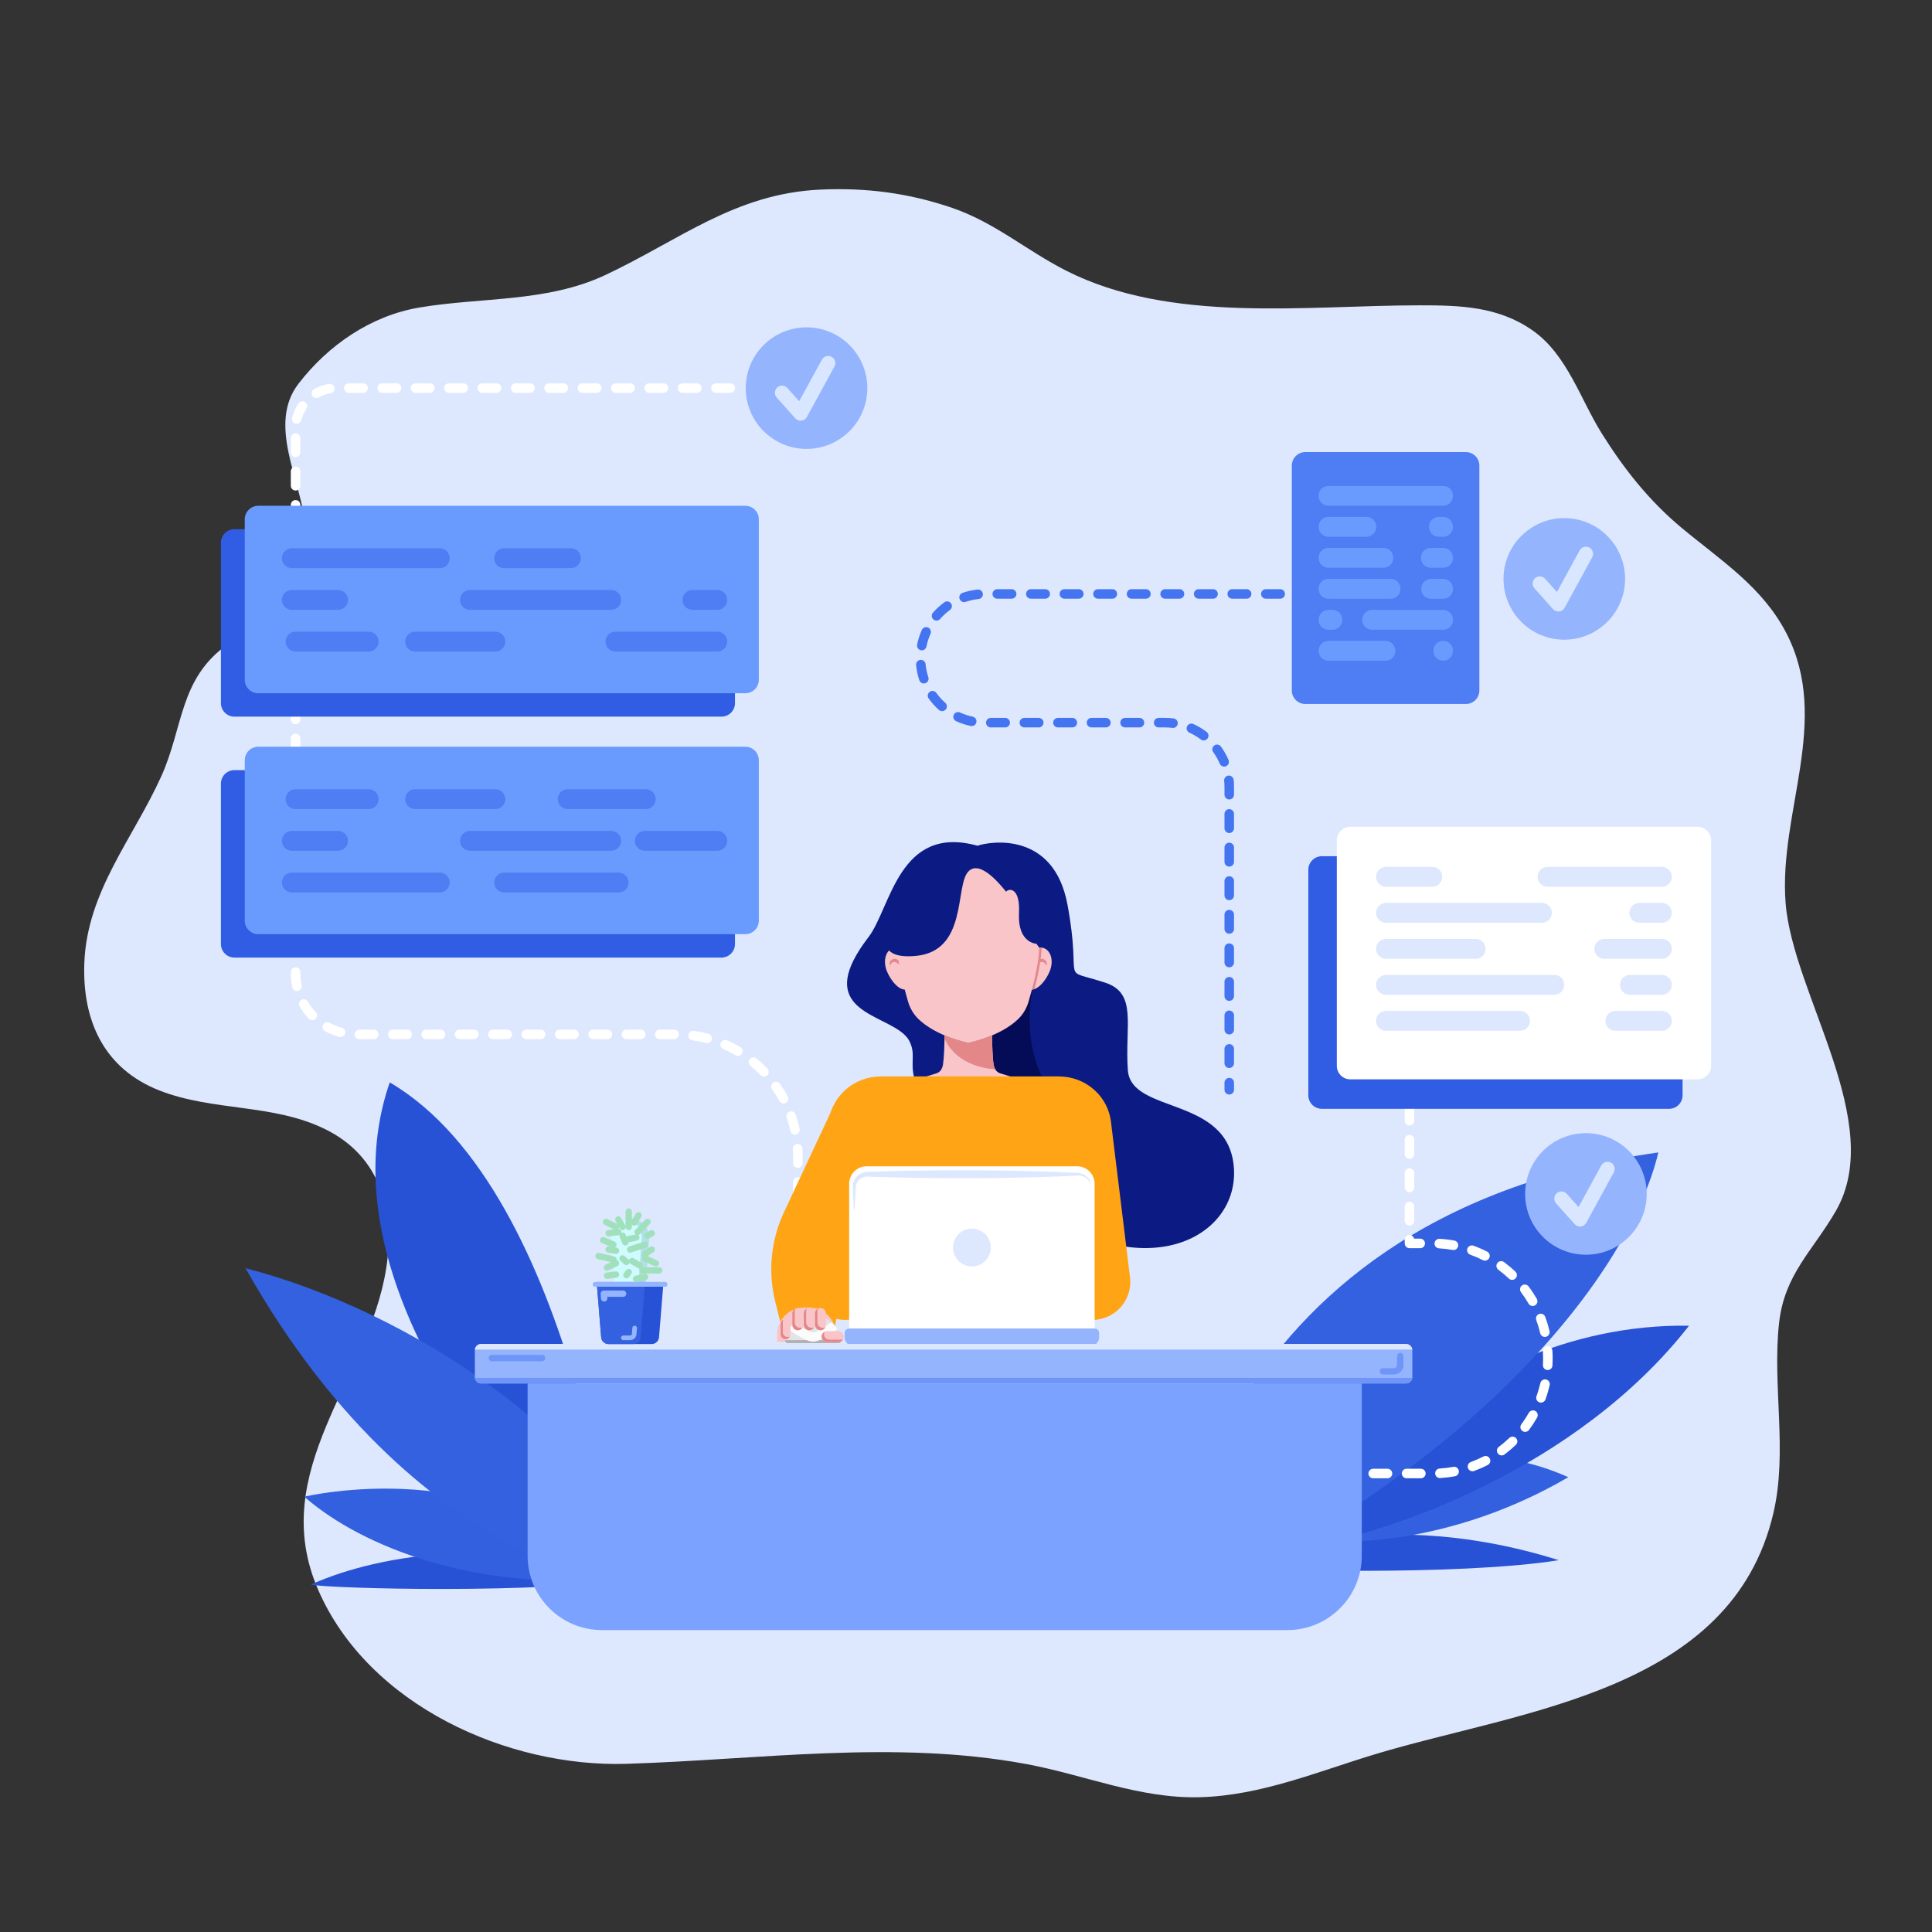 <?xml version="1.0" encoding="iso-8859-1"?>
<!-- Generator: Adobe Illustrator 16.0.0, SVG Export Plug-In . SVG Version: 6.00 Build 0)  -->
<!DOCTYPE svg PUBLIC "-//W3C//DTD SVG 1.1//EN" "http://www.w3.org/Graphics/SVG/1.1/DTD/svg11.dtd">
<svg version="1.1" id="Capa_1" xmlns="http://www.w3.org/2000/svg" xmlns:xlink="http://www.w3.org/1999/xlink" x="0px" y="0px"
	 width="500px" height="500px" viewBox="51 736.073 500 500" style="enable-background:new 51 736.073 500 500;"
	 xml:space="preserve">
<rect x="51" y="736.073" width="500" height="500" fill="#333333" stroke="none"/>
<g>
	<path style="fill:#DDE8FF;" d="M128.864,883.141c1.188-3.296,1.659-7.043,1.154-11.432c-1.364-11.86-9.749-25.958-1.769-36.328
		c7.694-9.999,18.755-17.61,31.304-19.723c16.131-2.717,32.918-1.293,48.045-8.383c19.15-8.976,33.583-21.125,55.69-22.133
		c11.859-0.541,22.932,0.887,34.159,4.741c11.032,3.788,19.205,11.028,29.456,16.232c27.139,13.777,62.079,8.98,91.547,8.974
		c10.377-0.002,20.305,0.269,29.178,6.493c8.963,6.287,12.341,17.782,17.946,26.729c5.744,9.168,12.224,17.364,20.568,24.317
		c10.095,8.411,21.022,15.32,27.22,27.411c11.589,22.607-2.087,46.269-0.25,69.733c1.849,23.617,26.161,56.878,13,79.697
		c-6,10.403-13.288,16.352-14.692,29.004c-1.8,16.229,2.276,33.149-1.464,49.171c-10.789,46.229-64.957,50.98-102.702,62.308
		c-15.041,4.513-29.816,10.818-45.731,11.239c-15.651,0.415-29.791-5.781-44.963-8.593c-34.134-6.325-69.2-1.094-103.482-0.05
		c-30.579,0.931-66.598-15.028-79.666-44.863c-13.58-31.002,13.068-54.617,17.546-83.415c2.314-14.88-1.483-28.898-15.757-35.946
		c-13.517-6.674-29.008-4.589-42.891-10.015c-14.5-5.667-20.051-18.213-19.485-33.059c0.704-18.443,12.62-32.167,19.892-48.218
		c5.787-12.772,4.646-25.324,17.184-34.187C118.044,897.089,125.815,891.597,128.864,883.141z"/>
	<g>
		<g>
			<path style="fill:#2852D5;" d="M369.573,1141.494c0,0,34.549-17.479,84.83-1.646
				C428.8,1143.962,374.715,1142.522,369.573,1141.494z"/>
		</g>
		<g>
			<path style="fill:#2852D5;" d="M131.471,1146.188c0,0,34.549-17.48,84.829-1.646
				C190.697,1148.655,136.612,1147.216,131.471,1146.188z"/>
		</g>
		<g>
			<path style="fill:#3360DF;" d="M377.137,1132.451c0,0,40.08-32.027,79.73-14.079
				C428.006,1135.229,396.666,1138.078,377.137,1132.451z"/>
		</g>
		<g>
			<path style="fill:#3360DF;" d="M129.752,1123.417c0,0,49.898-11.928,78.143,21.188
				C174.604,1147.577,145.031,1136.819,129.752,1123.417z"/>
		</g>
		<g>
			<g>
				<path style="fill:#2852D5;" d="M211.35,1150.365c0,0-81.25-71.333-59.483-134.167
					C200.53,1044.666,211.35,1150.365,211.35,1150.365z"/>
			</g>
			<g>
				<path style="fill:#3361DF;" d="M223.122,1148.215c0,0-61.755-0.948-108.597-83.944
					C157.317,1075.32,207.682,1108.651,223.122,1148.215z"/>
			</g>
		</g>
		<g>
			<path style="fill:#2852D5;" d="M383.515,1137.134c0,0,40.991-58.911,104.61-57.973
				C459.477,1115.888,409.806,1134.044,383.515,1137.134z"/>
		</g>
		<g>
			<path style="fill:#3361DF;" d="M353.526,1152.449c0,0,6.681-101.194,126.652-118.125
				C472.8,1065.288,433.64,1116.027,353.526,1152.449z"/>
		</g>
		<g>
			<path style="fill:#FFFFFF;" d="M257.479,1079.358c-0.681,0-1.234-0.552-1.234-1.233v-1.574c0-0.682,0.553-1.233,1.234-1.233
				c0.682,0,1.234,0.552,1.234,1.233v1.574C258.713,1078.807,258.161,1079.358,257.479,1079.358z M257.479,1072.85
				c-0.681,0-1.234-0.553-1.234-1.234v-3.701c0-0.682,0.553-1.234,1.234-1.234c0.682,0,1.234,0.553,1.234,1.234v3.701
				C258.713,1072.297,258.161,1072.85,257.479,1072.85z M257.479,1064.212c-0.681,0-1.234-0.552-1.234-1.233v-3.702
				c0-0.681,0.553-1.233,1.234-1.233c0.682,0,1.234,0.553,1.234,1.233v3.702C258.713,1063.66,258.161,1064.212,257.479,1064.212z
				 M257.479,1055.575c-0.681,0-1.234-0.553-1.234-1.234v-3.701c0-0.682,0.553-1.234,1.234-1.234c0.682,0,1.234,0.553,1.234,1.234
				v3.701C258.713,1055.022,258.161,1055.575,257.479,1055.575z M257.479,1046.938c-0.681,0-1.234-0.552-1.234-1.233v-3.702
				c0-0.681,0.553-1.233,1.234-1.233c0.682,0,1.234,0.553,1.234,1.233v3.702C258.713,1046.386,258.161,1046.938,257.479,1046.938z
				 M257.479,1038.301c-0.681,0-1.234-0.553-1.234-1.234v-1.82c0-0.601-0.018-1.209-0.053-1.807
				c-0.041-0.681,0.478-1.265,1.158-1.305c0.667-0.044,1.264,0.479,1.305,1.159c0.039,0.646,0.058,1.303,0.058,1.952v1.82
				C258.713,1037.748,258.161,1038.301,257.479,1038.301z M256.75,1029.719c-0.567,0-1.078-0.394-1.204-0.971
				c-0.252-1.151-0.576-2.302-0.963-3.419c-0.224-0.645,0.117-1.348,0.761-1.57c0.644-0.225,1.347,0.118,1.57,0.762
				c0.419,1.209,0.77,2.454,1.043,3.7c0.145,0.665-0.276,1.323-0.942,1.469C256.926,1029.709,256.837,1029.719,256.75,1029.719z
				 M253.772,1021.646c-0.441,0-0.867-0.236-1.089-0.652c-0.556-1.039-1.181-2.058-1.857-3.027c-0.39-0.559-0.252-1.328,0.306-1.718
				c0.56-0.39,1.328-0.253,1.718,0.307c0.731,1.049,1.407,2.15,2.008,3.275c0.321,0.601,0.095,1.349-0.506,1.67
				C254.168,1021.6,253.969,1021.646,253.772,1021.646z M248.713,1014.685c-0.324,0-0.648-0.127-0.89-0.38
				c-0.818-0.853-1.694-1.665-2.607-2.416c-0.526-0.434-0.602-1.211-0.168-1.736c0.433-0.526,1.21-0.603,1.737-0.169
				c0.986,0.813,1.935,1.691,2.819,2.612c0.472,0.492,0.456,1.273-0.036,1.745C249.328,1014.57,249.021,1014.685,248.713,1014.685z
				 M241.96,1009.342c-0.213,0-0.429-0.055-0.625-0.171c-1.02-0.601-2.083-1.146-3.163-1.621c-0.624-0.274-0.906-1.003-0.632-1.626
				c0.274-0.624,1.005-0.905,1.626-0.633c1.167,0.515,2.319,1.104,3.421,1.754c0.587,0.346,0.783,1.103,0.437,1.689
				C242.794,1009.125,242.382,1009.342,241.96,1009.342z M234.013,1006.03c-0.104,0-0.208-0.014-0.314-0.041
				c-1.141-0.299-2.313-0.533-3.483-0.696c-0.675-0.095-1.146-0.718-1.051-1.394c0.093-0.675,0.72-1.145,1.392-1.051
				c1.267,0.177,2.535,0.43,3.769,0.754c0.659,0.173,1.053,0.848,0.88,1.507C235.061,1005.663,234.561,1006.03,234.013,1006.03z
				 M225.466,1005.001h-3.702c-0.682,0-1.234-0.552-1.234-1.233s0.552-1.234,1.234-1.234h3.702c0.681,0,1.234,0.553,1.234,1.234
				S226.147,1005.001,225.466,1005.001z M216.829,1005.001h-3.702c-0.682,0-1.234-0.552-1.234-1.233s0.552-1.234,1.234-1.234h3.702
				c0.681,0,1.234,0.553,1.234,1.234S217.51,1005.001,216.829,1005.001z M208.191,1005.001h-3.702c-0.681,0-1.234-0.552-1.234-1.233
				s0.553-1.234,1.234-1.234h3.702c0.682,0,1.234,0.553,1.234,1.234S208.873,1005.001,208.191,1005.001z M199.554,1005.001h-3.702
				c-0.682,0-1.234-0.552-1.234-1.233s0.552-1.234,1.234-1.234h3.702c0.681,0,1.234,0.553,1.234,1.234
				S200.235,1005.001,199.554,1005.001z M190.917,1005.001h-3.702c-0.681,0-1.234-0.552-1.234-1.233s0.553-1.234,1.234-1.234h3.702
				c0.682,0,1.234,0.553,1.234,1.234S191.599,1005.001,190.917,1005.001z M182.28,1005.001h-3.702c-0.681,0-1.234-0.552-1.234-1.233
				s0.553-1.234,1.234-1.234h3.702c0.682,0,1.234,0.553,1.234,1.234S182.961,1005.001,182.28,1005.001z M173.643,1005.001h-3.702
				c-0.681,0-1.234-0.552-1.234-1.233s0.553-1.234,1.234-1.234h3.702c0.682,0,1.234,0.553,1.234,1.234
				S174.324,1005.001,173.643,1005.001z M165.005,1005.001h-3.702c-0.681,0-1.234-0.552-1.234-1.233s0.553-1.234,1.234-1.234h3.702
				c0.682,0,1.234,0.553,1.234,1.234S165.687,1005.001,165.005,1005.001z M156.368,1005.001h-3.702
				c-0.681,0-1.234-0.552-1.234-1.233s0.553-1.234,1.234-1.234h3.702c0.682,0,1.234,0.553,1.234,1.234
				S157.05,1005.001,156.368,1005.001z M147.731,1005.001h-3.702c-0.681,0-1.234-0.552-1.234-1.233s0.553-1.234,1.234-1.234h3.702
				c0.681,0,1.233,0.553,1.233,1.234S148.413,1005.001,147.731,1005.001z M139.142,1004.464c-0.106,0-0.213-0.014-0.321-0.042
				c-1.284-0.346-2.527-0.844-3.697-1.48c-0.599-0.326-0.82-1.076-0.493-1.674c0.326-0.599,1.075-0.82,1.674-0.493
				c0.999,0.544,2.061,0.97,3.157,1.264c0.658,0.177,1.048,0.854,0.872,1.512C140.185,1004.102,139.687,1004.464,139.142,1004.464z
				 M131.819,1000.097c-0.326,0-0.652-0.129-0.895-0.384c-0.917-0.966-1.719-2.039-2.385-3.188c-0.342-0.589-0.14-1.344,0.449-1.686
				c0.59-0.342,1.345-0.14,1.687,0.449c0.569,0.982,1.255,1.899,2.04,2.726c0.469,0.494,0.449,1.275-0.045,1.744
				C132.43,999.984,132.125,1000.097,131.819,1000.097z M127.84,992.555c-0.57,0-1.082-0.397-1.206-0.978
				c-0.247-1.159-0.372-2.353-0.372-3.549v-0.385c0-0.681,0.553-1.234,1.234-1.234c0.682,0,1.234,0.553,1.234,1.234v0.385
				c0,1.023,0.107,2.045,0.317,3.035c0.143,0.666-0.283,1.321-0.95,1.464C128.011,992.545,127.925,992.555,127.84,992.555z
				 M127.496,983.942c-0.681,0-1.234-0.552-1.234-1.234v-3.701c0-0.682,0.553-1.234,1.234-1.234c0.682,0,1.234,0.553,1.234,1.234
				v3.701C128.73,983.39,128.178,983.942,127.496,983.942z M127.496,975.305c-0.681,0-1.234-0.553-1.234-1.234v-3.702
				c0-0.681,0.553-1.233,1.234-1.233c0.682,0,1.234,0.552,1.234,1.233v3.702C128.73,974.752,128.178,975.305,127.496,975.305z
				 M127.496,966.668c-0.681,0-1.234-0.553-1.234-1.234v-3.702c0-0.682,0.553-1.234,1.234-1.234c0.682,0,1.234,0.552,1.234,1.234
				v3.702C128.73,966.115,128.178,966.668,127.496,966.668z M127.496,958.031c-0.681,0-1.234-0.553-1.234-1.234v-3.702
				c0-0.682,0.553-1.234,1.234-1.234c0.682,0,1.234,0.552,1.234,1.234v3.702C128.73,957.478,128.178,958.031,127.496,958.031z
				 M127.496,949.394c-0.681,0-1.234-0.553-1.234-1.234v-3.702c0-0.682,0.553-1.234,1.234-1.234c0.682,0,1.234,0.552,1.234,1.234
				v3.702C128.73,948.841,128.178,949.394,127.496,949.394z M127.496,940.756c-0.681,0-1.234-0.553-1.234-1.234v-3.702
				c0-0.681,0.553-1.234,1.234-1.234c0.682,0,1.234,0.553,1.234,1.234v3.702C128.73,940.204,128.178,940.756,127.496,940.756z
				 M127.496,932.119c-0.681,0-1.234-0.553-1.234-1.234v-3.702c0-0.682,0.553-1.234,1.234-1.234c0.682,0,1.234,0.552,1.234,1.234
				v3.702C128.73,931.566,128.178,932.119,127.496,932.119z M127.496,923.482c-0.681,0-1.234-0.552-1.234-1.234v-3.702
				c0-0.681,0.553-1.234,1.234-1.234c0.682,0,1.234,0.553,1.234,1.234v3.702C128.73,922.93,128.178,923.482,127.496,923.482z
				 M127.496,914.845c-0.681,0-1.234-0.552-1.234-1.234v-3.702c0-0.682,0.553-1.234,1.234-1.234c0.682,0,1.234,0.552,1.234,1.234
				v3.702C128.73,914.292,128.178,914.845,127.496,914.845z M127.496,906.208c-0.681,0-1.234-0.552-1.234-1.234v-3.702
				c0-0.681,0.553-1.234,1.234-1.234c0.682,0,1.234,0.553,1.234,1.234v3.702C128.73,905.655,128.178,906.208,127.496,906.208z
				 M127.496,897.57c-0.681,0-1.234-0.552-1.234-1.234v-3.702c0-0.681,0.553-1.234,1.234-1.234c0.682,0,1.234,0.553,1.234,1.234
				v3.702C128.73,897.018,128.178,897.57,127.496,897.57z M127.496,888.933c-0.681,0-1.234-0.552-1.234-1.234v-3.702
				c0-0.681,0.553-1.234,1.234-1.234c0.682,0,1.234,0.553,1.234,1.234v3.702C128.73,888.381,128.178,888.933,127.496,888.933z
				 M127.496,880.296c-0.681,0-1.234-0.552-1.234-1.234v-3.702c0-0.681,0.553-1.234,1.234-1.234c0.682,0,1.234,0.553,1.234,1.234
				v3.702C128.73,879.744,128.178,880.296,127.496,880.296z M127.496,871.659c-0.681,0-1.234-0.552-1.234-1.234v-3.701
				c0-0.682,0.553-1.234,1.234-1.234c0.682,0,1.234,0.553,1.234,1.234v3.701C128.73,871.106,128.178,871.659,127.496,871.659z
				 M127.496,863.022c-0.681,0-1.234-0.553-1.234-1.234v-3.702c0-0.682,0.553-1.234,1.234-1.234c0.682,0,1.234,0.552,1.234,1.234
				v3.702C128.73,862.469,128.178,863.022,127.496,863.022z M127.496,854.385c-0.681,0-1.234-0.553-1.234-1.234v-3.702
				c0-0.682,0.553-1.234,1.234-1.234c0.682,0,1.234,0.552,1.234,1.234v3.702C128.73,853.832,128.178,854.385,127.496,854.385z
				 M127.791,845.772c-0.096,0-0.193-0.011-0.291-0.035c-0.662-0.16-1.07-0.827-0.91-1.489c0.325-1.346,0.883-2.614,1.658-3.768
				c0.38-0.566,1.148-0.716,1.712-0.336c0.566,0.38,0.716,1.147,0.336,1.712c-0.612,0.911-1.052,1.91-1.308,2.971
				C128.853,845.392,128.348,845.772,127.791,845.772z M132.869,839.087c-0.432,0-0.851-0.228-1.077-0.631
				c-0.334-0.595-0.122-1.347,0.473-1.68c1.21-0.679,2.52-1.132,3.89-1.348c0.678-0.106,1.305,0.354,1.411,1.027
				c0.106,0.673-0.354,1.305-1.027,1.41c-1.08,0.17-2.112,0.527-3.067,1.063C133.28,839.036,133.073,839.087,132.869,839.087z
				 M239.985,837.754h-3.702c-0.682,0-1.234-0.553-1.234-1.234c0-0.682,0.552-1.234,1.234-1.234h3.702
				c0.682,0,1.234,0.552,1.234,1.234C241.219,837.201,240.667,837.754,239.985,837.754z M231.348,837.754h-3.702
				c-0.681,0-1.234-0.553-1.234-1.234c0-0.682,0.553-1.234,1.234-1.234h3.702c0.682,0,1.234,0.552,1.234,1.234
				C232.582,837.201,232.029,837.754,231.348,837.754z M222.71,837.754h-3.702c-0.681,0-1.234-0.553-1.234-1.234
				c0-0.682,0.553-1.234,1.234-1.234h3.702c0.682,0,1.234,0.552,1.234,1.234C223.944,837.201,223.392,837.754,222.71,837.754z
				 M214.073,837.754h-3.702c-0.681,0-1.234-0.553-1.234-1.234c0-0.682,0.553-1.234,1.234-1.234h3.702
				c0.682,0,1.234,0.552,1.234,1.234C215.308,837.201,214.755,837.754,214.073,837.754z M205.436,837.754h-3.702
				c-0.681,0-1.234-0.553-1.234-1.234c0-0.682,0.553-1.234,1.234-1.234h3.702c0.682,0,1.234,0.552,1.234,1.234
				C206.67,837.201,206.118,837.754,205.436,837.754z M196.799,837.754h-3.702c-0.681,0-1.234-0.553-1.234-1.234
				c0-0.682,0.553-1.234,1.234-1.234h3.702c0.682,0,1.234,0.552,1.234,1.234C198.033,837.201,197.48,837.754,196.799,837.754z
				 M188.162,837.754h-3.702c-0.681,0-1.233-0.553-1.233-1.234c0-0.682,0.552-1.234,1.233-1.234h3.702
				c0.681,0,1.234,0.552,1.234,1.234C189.396,837.201,188.843,837.754,188.162,837.754z M179.525,837.754h-3.702
				c-0.682,0-1.234-0.553-1.234-1.234c0-0.682,0.552-1.234,1.234-1.234h3.702c0.681,0,1.234,0.552,1.234,1.234
				C180.759,837.201,180.206,837.754,179.525,837.754z M170.888,837.754h-3.702c-0.682,0-1.234-0.553-1.234-1.234
				c0-0.682,0.552-1.234,1.234-1.234h3.702c0.681,0,1.234,0.552,1.234,1.234C172.122,837.201,171.569,837.754,170.888,837.754z
				 M162.25,837.754h-3.702c-0.682,0-1.234-0.553-1.234-1.234c0-0.682,0.552-1.234,1.234-1.234h3.702
				c0.681,0,1.234,0.552,1.234,1.234C163.484,837.201,162.932,837.754,162.25,837.754z M153.613,837.754h-3.702
				c-0.682,0-1.234-0.553-1.234-1.234c0-0.682,0.552-1.234,1.234-1.234h3.702c0.681,0,1.234,0.552,1.234,1.234
				C154.847,837.201,154.294,837.754,153.613,837.754z M144.976,837.754h-3.702c-0.682,0-1.234-0.553-1.234-1.234
				c0-0.682,0.552-1.234,1.234-1.234h3.702c0.681,0,1.234,0.552,1.234,1.234C146.21,837.201,145.657,837.754,144.976,837.754z"/>
		</g>
		<g>
			<g>
				<g>
					<path style="fill:#FFA515;" d="M253.507,1080.498l-1.878-7.557c-1.921-7.73-1.129-15.886,2.243-23.103l12.764-27.31
						l12.22,3.838l-11.311,50.596l-0.606,3.03L253.507,1080.498z"/>
				</g>
				<g>
					<path style="fill:#0C1B84;" d="M311.104,1042.634c-16.083-14.091-21.408-21.55-23.129-26.374
						c-0.167-0.463-0.303-0.901-0.401-1.32c-1.018-4.047,0.481-6.133-1.246-9.47c-0.512-0.994-1.382-1.833-2.449-2.592
						c-6.774-4.812-21.772-6.49-8.119-24.271c5.787-7.545,7.842-29.329,28.2-23.659c3.505-1.191,19.779-3.702,23.302,15.238
						c3.998,21.507-2.541,16.188,9.772,20.205c8.391,2.739,5.041,11.037,5.849,22.617c0.809,11.579,26.387,6.489,27.467,25.608
						C371.422,1057.736,343.69,1071.18,311.104,1042.634z"/>
				</g>
				<g>
					<path style="fill:#050C57;" d="M339.105,1033.68c-8.511,5.644-2.872-24.924-21.957-13.609
						c-16.825-7.26-32.172-28.52-32.172-28.52s18.89-4.009,31.463-12.646C327.598,979.7,300.684,1010.084,339.105,1033.68z"/>
				</g>
				<g>
					<g>
						<g>
							<g>
								<path style="fill:#F9C5C8;" d="M285.828,992.038c-0.031,0.013-0.068,0.025-0.099,0.037c-1.82,0.636-4.109-2.048-5.164-4.559
									c-1.08-2.554-0.462-5.25,1.363-6.021c0.611-0.259,1.284-0.266,1.943-0.074h0.013c1.314,0.395,2.597,1.604,3.307,3.301
									C288.271,987.275,287.654,991.268,285.828,992.038z"/>
							</g>
						</g>
						<g>
							<g>
								<path style="fill:#F9C5C8;" d="M322.634,987.517c-0.82,1.949-2.381,3.997-3.887,4.521c-0.012,0.007-0.024,0.007-0.037,0.013
									c-0.456,0.154-0.912,0.167-1.332-0.013c-1.832-0.771-2.443-4.763-1.37-7.316c0.814-1.943,2.382-3.245,3.887-3.412
									c0.08-0.012,0.167-0.018,0.247-0.018c0.136-0.006,0.271,0,0.407,0.018h0.013c0.24,0.025,0.475,0.086,0.709,0.186
									C323.097,982.266,323.714,984.962,322.634,987.517z"/>
							</g>
						</g>
					</g>
					<g>
						<g>
							<path style="fill:#E4878E;" d="M284.329,986.283c-0.024-0.423-0.171-0.815-0.393-1.177c-0.232-0.348-0.549-0.709-1.073-0.85
								c-0.125-0.041-0.267-0.04-0.403-0.042c-0.13,0.018-0.282,0.043-0.388,0.09c-0.216,0.081-0.437,0.222-0.602,0.419
								c-0.169,0.198-0.25,0.462-0.246,0.695c0.014,0.236,0.089,0.45,0.231,0.611c0.051-0.423,0.223-0.728,0.456-0.849
								c0.118-0.065,0.245-0.119,0.4-0.149c0.136-0.024,0.23-0.031,0.352,0.007c0.238,0.052,0.518,0.252,0.792,0.478
								C283.733,985.747,284.006,986.014,284.329,986.283z"/>
						</g>
						<g>
							<path style="fill:#E4878E;" d="M318.792,986.283c0.024-0.423,0.171-0.815,0.394-1.177c0.232-0.348,0.548-0.709,1.072-0.85
								c0.126-0.041,0.267-0.04,0.403-0.042c0.13,0.018,0.282,0.043,0.388,0.09c0.217,0.081,0.438,0.222,0.602,0.419
								c0.169,0.198,0.25,0.462,0.247,0.695c-0.015,0.236-0.09,0.45-0.231,0.611c-0.051-0.423-0.223-0.728-0.456-0.849
								c-0.118-0.065-0.245-0.119-0.399-0.149c-0.137-0.024-0.23-0.031-0.353,0.007c-0.238,0.052-0.518,0.252-0.792,0.478
								C319.388,985.747,319.114,986.014,318.792,986.283z"/>
						</g>
					</g>
				</g>
				<g>
					<g>
						<path style="fill:#E4878E;" d="M287.191,984.722c1.08,2.554,0.463,6.546-1.363,7.316c-0.031,0.013-0.068,0.025-0.099,0.037
							c-0.809-3.115-1.69-7.07-1.833-10.056c-0.006-0.186-0.019-0.389-0.025-0.599h0.013
							C285.198,981.816,286.481,983.025,287.191,984.722z"/>
					</g>
					<g>
						<path style="fill:#E4878E;" d="M320.562,981.31c-0.007,0.253-0.013,0.488-0.025,0.71c-0.03,0.697-0.104,1.443-0.209,2.221
							c-0.037,0.296-0.081,0.599-0.136,0.901v0.006c-0.352,2.314-0.932,4.793-1.481,6.904c-0.456,0.154-0.912,0.167-1.332-0.013
							c-1.832-0.771-2.443-4.763-1.37-7.316c0.814-1.943,2.382-3.245,3.887-3.412H320.562z"/>
					</g>
				</g>
				<g>
					<g>
						<path style="fill:#F9C5C8;" d="M332.826,1034.539c0.019,0.105-0.056,0.204-0.16,0.204H270.54
							c-0.111,0-0.191-0.099-0.167-0.204c0.222-1.233,0.382-10.679,5.892-14.726c1.049-0.784,2.258-1.339,3.504-1.722l13.579-4.244
							c0.148-0.044,0.277-0.099,0.407-0.167c0.715-0.389,1.141-1.166,1.277-2.018c0.253-1.585,0.364-4.374,0.401-6.829
							c0.006-0.271,0.012-0.543,0.012-0.803c3.307,1.401,6.157,1.944,6.157,1.944s2.838-0.543,6.145-1.938c0,0.006,0,0.006,0,0.012
							c0.025,2.653,0.124,5.941,0.414,7.613c0.073,0.42,0.209,0.809,0.419,1.147c0.037,0.074,0.08,0.143,0.13,0.21
							c0.277,0.389,0.66,0.685,1.142,0.827l13.541,4.231c1.45,0.444,2.82,1.142,4.017,2.092
							C332.523,1024.243,332.61,1033.343,332.826,1034.539z"/>
					</g>
				</g>
				<g>
					<g>
						<path style="fill:#F9C5C8;" d="M301.6,959.506c-18.329-0.719-18.595,16.767-18.321,22.515
							c0.199,4.173,1.838,10.239,2.722,13.251c0.507,1.73,1.427,3.326,2.746,4.584c4.785,4.565,12.854,6.117,12.854,6.117
							s8.069-1.552,12.853-6.117c1.318-1.258,2.238-2.854,2.746-4.584c0.884-3.012,2.523-9.078,2.722-13.251
							C320.194,976.273,319.929,958.788,301.6,959.506z"/>
					</g>
				</g>
				<g>
					<path style="fill:#0C1B84;" d="M326.508,970.103l-4.569,10.435l-2.001,0.775l-0.714-0.993c0,0-4.917-0.143-4.509-7.967
						c0.344-6.584-2.614-6.458-3.338-5.505c-0.63-0.695-6.675-8.826-9.871-5.114c-3.369,3.915-0.109,20.545-13.589,21.741
						c-13.476,1.196-5.215-10.325-5.215-10.325l5.76-13.589l10.543-3.914l16.086,1.632L326.508,970.103z"/>
				</g>
				<g>
					<path style="fill:#FFA515;" d="M333.69,1077.67h-0.002c-4.924,0-9.089-3.643-9.744-8.523l-2.907-21.641l-1.757,30.164h-35.537
						l-1.757-30.164l-2.961,22.047c-0.625,4.647-4.591,8.117-9.28,8.117l0,0c-5.624,0-9.979-4.922-9.294-10.503l4.982-40.63
						c0.727-6.755,6.556-11.885,13.508-11.885h46.084c6.952,0,12.781,5.13,13.508,11.885l4.918,40.104
						C344.169,1072.502,339.596,1077.67,333.69,1077.67z"/>
				</g>
				<g>
					<g>
						<path style="fill:#F9C5C8;" d="M252.093,1083.362h15.278v-1.867c0-3.886-3.151-7.037-7.037-7.037h-1.205
							c-3.886,0-7.037,3.151-7.037,7.037V1083.362z"/>
					</g>
					<g>
						<g>
							<g>
								<path style="fill:#E2E4E6;" d="M268.032,1083.678h-13.173c-0.408,0-0.736-0.358-0.681-0.762c0-0.01,0.005-0.02,0.005-0.029
									c0.129-0.955,0.442-1.85,0.905-2.646c0.397-0.706,0.92-1.333,1.526-1.865c1.283-1.134,2.979-1.819,4.833-1.819
									c1.8,0,3.451,0.651,4.724,1.73c0.617,0.517,1.144,1.139,1.562,1.829c0.498,0.831,0.84,1.766,0.97,2.771
									c0,0.01,0.004,0.02,0.004,0.029C268.763,1083.319,268.439,1083.678,268.032,1083.678z"/>
							</g>
						</g>
						<g>
							<g>
								<g>
									<path style="fill:#B2B2B2;" d="M268.032,1083.678h-13.173c-0.408,0-0.736-0.358-0.681-0.762c0-0.01,0.005-0.02,0.005-0.029
										h14.521c0,0.01,0.004,0.02,0.004,0.029C268.763,1083.319,268.439,1083.678,268.032,1083.678z"/>
								</g>
							</g>
						</g>
						<g>
							<g>
								<g>
									<path style="fill:#FBFBFB;" d="M267.731,1080.116c-0.143,0.096-0.283,0.188-0.416,0.276
										c-2.735,1.805-4.495,2.899-5.87,2.899c-1.347,0-3.076-1.013-5.763-2.681c-0.188-0.116-0.389-0.242-0.597-0.372
										c0.402-0.702,0.921-1.333,1.528-1.862c0.109,0.068,0.218,0.137,0.331,0.205c1.487,0.924,3.738,2.322,4.501,2.322
										c0.757,0,3.042-1.507,4.557-2.507c0.058-0.037,0.112-0.074,0.17-0.112C266.787,1078.804,267.315,1079.425,267.731,1080.116
										z"/>
								</g>
							</g>
						</g>
					</g>
					<g>
						<g>
							<path style="fill:#F9C5C8;" d="M257.479,1080.338c-0.781,0-1.414-0.633-1.414-1.414v-2.917c0-0.781,0.633-1.414,1.414-1.414
								c0.781,0,1.414,0.633,1.414,1.414v2.917C258.893,1079.705,258.26,1080.338,257.479,1080.338z"/>
						</g>
					</g>
					<g>
						<g>
							<path style="fill:#E48788;" d="M258.738,1079.568c-0.234,0.457-0.709,0.771-1.259,0.771c-0.784,0-1.413-0.636-1.413-1.413
								v-2.918c0-0.556,0.314-1.03,0.771-1.259c-0.099,0.191-0.154,0.413-0.154,0.642v2.912c0,0.783,0.635,1.419,1.413,1.419
								C258.331,1079.723,258.546,1079.667,258.738,1079.568z"/>
						</g>
					</g>
					<g>
						<g>
							<path style="fill:#F9C5C8;" d="M260.434,1080.338c-0.781,0-1.414-0.633-1.414-1.414v-2.917c0-0.781,0.633-1.414,1.414-1.414
								c0.781,0,1.414,0.633,1.414,1.414v2.917C261.847,1079.705,261.214,1080.338,260.434,1080.338z"/>
						</g>
					</g>
					<g>
						<g>
							<path style="fill:#E48788;" d="M261.691,1079.568c-0.234,0.457-0.709,0.771-1.258,0.771c-0.784,0-1.413-0.636-1.413-1.413
								v-2.918c0-0.556,0.315-1.03,0.771-1.259c-0.099,0.191-0.154,0.413-0.154,0.642v2.912c0,0.783,0.635,1.419,1.413,1.419
								C261.284,1079.723,261.5,1079.667,261.691,1079.568z"/>
						</g>
					</g>
					<g>
						<g>
							<path style="fill:#F9C5C8;" d="M263.337,1080.338c-0.781,0-1.414-0.633-1.414-1.414v-2.917c0-0.781,0.633-1.414,1.414-1.414
								c0.781,0,1.414,0.633,1.414,1.414v2.917C264.75,1079.705,264.118,1080.338,263.337,1080.338z"/>
						</g>
					</g>
					<g>
						<g>
							<path style="fill:#E48788;" d="M264.595,1079.568c-0.235,0.457-0.709,0.771-1.259,0.771c-0.783,0-1.413-0.636-1.413-1.413
								v-2.918c0-0.556,0.314-1.03,0.771-1.259c-0.099,0.191-0.154,0.413-0.154,0.642v2.912c0,0.783,0.636,1.419,1.413,1.419
								C264.188,1079.723,264.404,1079.667,264.595,1079.568z"/>
						</g>
					</g>
					<g>
						<g>
							<g>
								<path style="fill:#F9C5C8;" d="M263.647,1081.989c0,0.78,0.633,1.413,1.414,1.413h2.917c0.781,0,1.414-0.633,1.414-1.413
									c0-0.781-0.633-1.414-1.414-1.414h-2.917C264.28,1080.575,263.647,1081.208,263.647,1081.989z"/>
							</g>
						</g>
						<g>
							<g>
								<path style="fill:#E48788;" d="M264.417,1080.73c-0.457,0.234-0.771,0.71-0.771,1.259c0,0.783,0.635,1.413,1.413,1.413
									h2.918c0.555,0,1.03-0.315,1.258-0.771c-0.191,0.099-0.414,0.154-0.642,0.154h-2.912c-0.784,0-1.419-0.636-1.419-1.413
									C264.262,1081.138,264.318,1080.922,264.417,1080.73z"/>
							</g>
						</g>
					</g>
					<g>
						<g>
							<path style="fill:#F9C5C8;" d="M254.316,1082.654c-0.707,0-1.28-0.573-1.28-1.279v-2.642c0-0.707,0.573-1.28,1.28-1.28
								s1.28,0.573,1.28,1.28v2.642C255.596,1082.081,255.023,1082.654,254.316,1082.654z"/>
						</g>
					</g>
					<g>
						<g>
							<path style="fill:#E48788;" d="M255.455,1081.958c-0.212,0.413-0.643,0.698-1.14,0.698c-0.709,0-1.279-0.575-1.279-1.279
								v-2.642c0-0.503,0.285-0.933,0.698-1.14c-0.089,0.174-0.14,0.374-0.14,0.581v2.637c0,0.709,0.575,1.284,1.279,1.284
								C255.086,1082.098,255.282,1082.048,255.455,1081.958z"/>
						</g>
					</g>
				</g>
				<g>
					<g>
						<path style="fill:#FFFFFF;" d="M329.774,1037.912h-54.501c-2.487,0-4.511,2.023-4.511,4.511v38.574h63.524v-38.574
							C334.286,1039.936,332.262,1037.912,329.774,1037.912z"/>
					</g>
					<g>
						<path style="fill:#DDE8FF;" d="M333.381,1043.263c-0.15-1.491-1.329-2.713-2.681-2.92c-0.344-0.058-0.648-0.054-1.035-0.029
							l-1.111,0.055l-2.222,0.107l-4.442,0.173l-4.443,0.127c-1.48,0.049-2.962,0.066-4.442,0.094l-4.443,0.073
							c-2.962,0.031-5.924,0.049-8.886,0.043c-2.962-0.005-5.924-0.014-8.886-0.061c-2.962-0.04-5.924-0.075-8.886-0.158
							c-1.481-0.037-2.962-0.064-4.443-0.12l-1.111-0.037l-0.556-0.019l-0.277-0.01c-0.091-0.002-0.156,0.002-0.236,0.002
							c-0.304,0.01-0.608,0.064-0.898,0.171c-0.287,0.111-0.561,0.264-0.807,0.458c-0.499,0.384-0.853,0.952-1.017,1.576
							c-0.034,0.158-0.067,0.317-0.076,0.481c-0.019,0.157-0.019,0.362-0.029,0.541l-0.057,1.111
							c-0.075,1.48-0.155,2.962-0.259,4.442h-0.139c-0.104-1.48-0.184-2.962-0.259-4.442l-0.057-1.111
							c-0.005-0.19-0.022-0.356-0.018-0.568c-0.005-0.208,0.017-0.415,0.044-0.622c0.138-0.822,0.539-1.618,1.167-2.201
							c0.616-0.595,1.451-0.971,2.319-1.051c0.105-0.008,0.225-0.02,0.319-0.022l0.277-0.01l0.556-0.019l1.111-0.037
							c1.481-0.056,2.962-0.083,4.443-0.12c2.962-0.083,5.924-0.118,8.886-0.158c2.962-0.047,5.924-0.056,8.886-0.061
							c2.962-0.006,5.924,0.012,8.886,0.043l4.443,0.073c1.48,0.027,2.962,0.045,4.442,0.094l4.443,0.127l4.442,0.173l2.222,0.107
							l1.111,0.055l0.277,0.014l0.3,0.026c0.102,0.006,0.2,0.03,0.3,0.05s0.197,0.041,0.293,0.074
							c0.776,0.221,1.446,0.718,1.902,1.342C333.194,1041.749,333.411,1042.522,333.381,1043.263z"/>
					</g>
					<g>
						<circle style="fill:#DDE8FF;" cx="302.524" cy="1058.938" r="4.892"/>
					</g>
					<g>
						<path style="fill:#95B4FE;" d="M333.181,1084.435h-61.314c-1.254,0-2.271-1.017-2.271-2.271v-1.135
							c0-0.627,0.508-1.136,1.135-1.136h63.585c0.627,0,1.136,0.509,1.136,1.136v1.135
							C335.452,1083.418,334.436,1084.435,333.181,1084.435z"/>
					</g>
				</g>
				<g>
					<path style="fill:#E48788;" d="M308.58,1012.811c-9.063-0.679-12.209-5.812-13.146-7.977c0.006-0.271,0.012-0.543,0.012-0.803
						c3.307,1.401,6.157,1.944,6.157,1.944s2.838-0.543,6.145-1.938c0,0.006,0,0.006,0,0.012c0.025,2.653,0.124,5.941,0.414,7.613
						C308.234,1012.083,308.37,1012.472,308.58,1012.811z"/>
				</g>
			</g>
		</g>
		<g>
			<path style="fill:#FFFFFF;" d="M418.717,1118.652h-3.701c-0.682,0-1.234-0.553-1.234-1.233c0-0.682,0.553-1.234,1.234-1.234
				h3.701c0.682,0,1.234,0.553,1.234,1.234C419.951,1118.1,419.398,1118.652,418.717,1118.652z M410.08,1118.652h-3.702
				c-0.682,0-1.233-0.553-1.233-1.233c0-0.682,0.552-1.234,1.233-1.234h3.702c0.681,0,1.233,0.553,1.233,1.234
				C411.313,1118.1,410.761,1118.652,410.08,1118.652z M401.442,1118.652h-3.701c-0.682,0-1.234-0.553-1.234-1.233
				c0-0.682,0.553-1.234,1.234-1.234h3.701c0.682,0,1.234,0.553,1.234,1.234C402.677,1118.1,402.124,1118.652,401.442,1118.652z
				 M392.806,1118.652h-3.702c-0.681,0-1.233-0.553-1.233-1.233c0-0.682,0.553-1.234,1.233-1.234h3.702
				c0.681,0,1.233,0.553,1.233,1.234C394.039,1118.1,393.486,1118.652,392.806,1118.652z M384.168,1118.652h-3.701
				c-0.682,0-1.234-0.553-1.234-1.233c0-0.682,0.553-1.234,1.234-1.234h3.701c0.682,0,1.234,0.553,1.234,1.234
				C385.402,1118.1,384.85,1118.652,384.168,1118.652z M375.531,1118.652h-3.702c-0.681,0-1.233-0.553-1.233-1.233
				c0-0.682,0.553-1.234,1.233-1.234h3.702c0.682,0,1.233,0.553,1.233,1.234C376.765,1118.1,376.213,1118.652,375.531,1118.652z
				 M366.894,1118.652h-3.701c-0.682,0-1.234-0.553-1.234-1.233c0-0.682,0.553-1.234,1.234-1.234h3.701
				c0.682,0,1.234,0.553,1.234,1.234C368.128,1118.1,367.575,1118.652,366.894,1118.652z M358.257,1118.652h-3.702
				c-0.681,0-1.233-0.553-1.233-1.233c0-0.682,0.553-1.234,1.233-1.234h3.702c0.682,0,1.233,0.553,1.233,1.234
				C359.49,1118.1,358.938,1118.652,358.257,1118.652z M349.619,1118.652h-3.701c-0.682,0-1.234-0.553-1.234-1.233
				c0-0.682,0.553-1.234,1.234-1.234h3.701c0.682,0,1.234,0.553,1.234,1.234C350.854,1118.1,350.301,1118.652,349.619,1118.652z
				 M340.982,1118.652h-3.701c-0.682,0-1.234-0.553-1.234-1.233c0-0.682,0.553-1.234,1.234-1.234h3.701
				c0.682,0,1.234,0.553,1.234,1.234C342.217,1118.1,341.664,1118.652,340.982,1118.652z M332.345,1118.652h-3.701
				c-0.682,0-1.233-0.553-1.233-1.233c0-0.682,0.552-1.234,1.233-1.234h3.701c0.682,0,1.234,0.553,1.234,1.234
				C333.579,1118.1,333.026,1118.652,332.345,1118.652z M323.708,1118.652h-3.701c-0.682,0-1.234-0.553-1.234-1.233
				c0-0.682,0.553-1.234,1.234-1.234h3.701c0.682,0,1.234,0.553,1.234,1.234C324.942,1118.1,324.39,1118.652,323.708,1118.652z
				 M315.071,1118.652h-3.702c-0.682,0-1.233-0.553-1.233-1.233c0-0.682,0.552-1.234,1.233-1.234h3.702
				c0.681,0,1.233,0.553,1.233,1.234C316.305,1118.1,315.752,1118.652,315.071,1118.652z M306.434,1118.652h-3.701
				c-0.682,0-1.234-0.553-1.234-1.233c0-0.682,0.553-1.234,1.234-1.234h3.701c0.682,0,1.234,0.553,1.234,1.234
				C307.668,1118.1,307.115,1118.652,306.434,1118.652z M297.796,1118.652h-3.702c-0.681,0-1.234-0.553-1.234-1.233
				c0-0.682,0.553-1.234,1.234-1.234h3.702c0.682,0,1.234,0.553,1.234,1.234C299.03,1118.1,298.478,1118.652,297.796,1118.652z
				 M289.159,1118.652h-0.133c-0.682,0-1.234-0.553-1.234-1.233c0-0.682,0.552-1.234,1.234-1.234h0.133
				c0.682,0,1.234,0.553,1.234,1.234C290.394,1118.1,289.841,1118.652,289.159,1118.652z M423.65,1118.597
				c-0.647,0-1.19-0.505-1.23-1.159c-0.042-0.68,0.476-1.265,1.156-1.307c1.178-0.071,2.362-0.218,3.519-0.434
				c0.672-0.13,1.313,0.316,1.439,0.986c0.125,0.67-0.316,1.313-0.986,1.439c-1.256,0.234-2.542,0.394-3.821,0.471
				C423.701,1118.596,423.676,1118.597,423.65,1118.597z M432.073,1116.838c-0.502,0-0.975-0.31-1.158-0.809
				c-0.234-0.64,0.094-1.349,0.733-1.584c1.105-0.405,2.197-0.886,3.244-1.426c0.606-0.314,1.35-0.075,1.662,0.53
				c0.313,0.605,0.076,1.35-0.529,1.662c-1.139,0.588-2.325,1.109-3.526,1.551C432.358,1116.813,432.215,1116.838,432.073,1116.838z
				 M439.636,1112.734c-0.376,0-0.747-0.171-0.989-0.495c-0.408-0.546-0.297-1.319,0.249-1.727c0.942-0.705,1.853-1.478,2.703-2.295
				c0.49-0.472,1.271-0.458,1.744,0.034c0.473,0.491,0.457,1.272-0.034,1.744c-0.924,0.888-1.911,1.727-2.935,2.492
				C440.152,1112.654,439.893,1112.734,439.636,1112.734z M445.711,1106.643c-0.256,0-0.515-0.079-0.735-0.245
				c-0.547-0.406-0.66-1.179-0.253-1.727c0.704-0.944,1.355-1.944,1.938-2.969c0.336-0.593,1.089-0.801,1.682-0.465
				c0.593,0.337,0.801,1.09,0.465,1.682c-0.632,1.114-1.34,2.2-2.105,3.227C446.459,1106.471,446.088,1106.643,445.711,1106.643z
				 M449.802,1099.07c-0.141,0-0.283-0.024-0.423-0.076c-0.64-0.232-0.97-0.94-0.736-1.581c0.403-1.108,0.74-2.253,1.002-3.402
				c0.152-0.665,0.814-1.079,1.478-0.929c0.664,0.151,1.08,0.813,0.929,1.478c-0.285,1.248-0.651,2.492-1.09,3.698
				C450.778,1098.759,450.305,1099.07,449.802,1099.07z M451.542,1090.64c-0.024,0-0.048,0-0.072-0.002
				c-0.681-0.039-1.2-0.622-1.161-1.303c0.033-0.564,0.05-1.134,0.05-1.693c0-0.614-0.021-1.239-0.06-1.855
				c-0.044-0.68,0.472-1.267,1.152-1.311c0.693-0.04,1.267,0.474,1.311,1.153c0.042,0.668,0.064,1.346,0.064,2.013
				c0,0.606-0.019,1.224-0.054,1.836C452.734,1090.134,452.19,1090.64,451.542,1090.64z M450.809,1082.067
				c-0.561,0-1.066-0.385-1.2-0.953c-0.268-1.146-0.612-2.288-1.021-3.394c-0.237-0.639,0.089-1.349,0.728-1.586
				c0.638-0.237,1.349,0.089,1.586,0.728c0.445,1.202,0.819,2.443,1.11,3.689c0.156,0.664-0.256,1.327-0.919,1.482
				C450.997,1082.057,450.902,1082.067,450.809,1082.067z M447.654,1074.064c-0.428,0-0.843-0.222-1.071-0.619
				c-0.586-1.021-1.243-2.016-1.953-2.957c-0.409-0.544-0.301-1.318,0.244-1.729c0.544-0.41,1.317-0.3,1.728,0.243
				c0.771,1.023,1.484,2.104,2.121,3.213c0.34,0.591,0.136,1.346-0.455,1.685C448.074,1074.012,447.862,1074.064,447.654,1074.064z
				 M442.337,1067.3c-0.306,0-0.612-0.112-0.851-0.34c-0.855-0.813-1.77-1.58-2.716-2.281c-0.548-0.405-0.663-1.178-0.258-1.726
				s1.178-0.663,1.726-0.258c1.027,0.761,2.021,1.594,2.948,2.477c0.494,0.47,0.514,1.251,0.044,1.744
				C442.988,1067.172,442.662,1067.3,442.337,1067.3z M435.312,1062.327c-0.189,0-0.38-0.043-0.56-0.135
				c-1.052-0.535-2.146-1.01-3.253-1.409c-0.641-0.23-0.974-0.938-0.742-1.579c0.23-0.641,0.939-0.974,1.578-0.742
				c1.205,0.434,2.395,0.949,3.538,1.532c0.606,0.31,0.848,1.052,0.539,1.659C436.193,1062.081,435.761,1062.327,435.312,1062.327z
				 M427.159,1059.577c-0.073,0-0.147-0.006-0.222-0.02c-1.155-0.21-2.34-0.349-3.52-0.414c-0.682-0.038-1.202-0.62-1.164-1.3
				c0.038-0.681,0.631-1.202,1.3-1.164c1.282,0.071,2.568,0.222,3.824,0.45c0.67,0.121,1.115,0.764,0.994,1.434
				C428.264,1059.159,427.744,1059.577,427.159,1059.577z M418.552,1059.1h-2.779c-0.682,0-1.234-0.553-1.234-1.234v-0.922
				c0-0.682,0.553-1.234,1.234-1.234c0.573,0,1.056,0.392,1.193,0.923h1.586c0.682,0,1.234,0.552,1.234,1.233
				S419.233,1059.1,418.552,1059.1z M415.772,1053.241c-0.682,0-1.234-0.552-1.234-1.233v-3.702c0-0.681,0.553-1.233,1.234-1.233
				c0.681,0,1.233,0.553,1.233,1.233v3.702C417.006,1052.689,416.453,1053.241,415.772,1053.241z M415.772,1044.604
				c-0.682,0-1.234-0.553-1.234-1.234v-3.701c0-0.682,0.553-1.234,1.234-1.234c0.681,0,1.233,0.553,1.233,1.234v3.701
				C417.006,1044.052,416.453,1044.604,415.772,1044.604z M415.772,1035.968c-0.682,0-1.234-0.553-1.234-1.234v-3.701
				c0-0.682,0.553-1.234,1.234-1.234c0.681,0,1.233,0.553,1.233,1.234v3.701C417.006,1035.415,416.453,1035.968,415.772,1035.968z
				 M415.772,1027.33c-0.682,0-1.234-0.553-1.234-1.233v-3.702c0-0.682,0.553-1.233,1.234-1.233c0.681,0,1.233,0.552,1.233,1.233
				v3.702C417.006,1026.777,416.453,1027.33,415.772,1027.33z M415.772,1018.693c-0.682,0-1.234-0.553-1.234-1.234v-3.701
				c0-0.682,0.553-1.234,1.234-1.234c0.681,0,1.233,0.553,1.233,1.234v3.701C417.006,1018.141,416.453,1018.693,415.772,1018.693z
				 M415.772,1010.056c-0.682,0-1.234-0.553-1.234-1.233v-3.702c0-0.682,0.553-1.233,1.234-1.233c0.681,0,1.233,0.552,1.233,1.233
				v3.702C417.006,1009.503,416.453,1010.056,415.772,1010.056z M415.772,1001.419c-0.682,0-1.234-0.553-1.234-1.234v-3.701
				c0-0.682,0.553-1.234,1.234-1.234c0.681,0,1.233,0.553,1.233,1.234v3.701C417.006,1000.866,416.453,1001.419,415.772,1001.419z
				 M415.772,992.781c-0.682,0-1.234-0.552-1.234-1.233v-1.219c0-0.682,0.553-1.234,1.234-1.234h2.482
				c0.682,0,1.233,0.553,1.233,1.234s-0.552,1.233-1.233,1.233h-1.249C416.997,992.237,416.448,992.781,415.772,992.781z
				 M459.406,991.563h-1.667c-0.681,0-1.233-0.552-1.233-1.233s0.553-1.234,1.233-1.234h0.434v-0.8c0-0.682,0.553-1.234,1.233-1.234
				c0.682,0,1.234,0.552,1.234,1.234v2.034C460.641,991.011,460.088,991.563,459.406,991.563z M452.804,991.563h-3.701
				c-0.682,0-1.234-0.552-1.234-1.233s0.553-1.234,1.234-1.234h3.701c0.682,0,1.234,0.553,1.234,1.234
				S453.485,991.563,452.804,991.563z M444.166,991.563h-3.7c-0.682,0-1.234-0.552-1.234-1.233s0.553-1.234,1.234-1.234h3.7
				c0.682,0,1.234,0.553,1.234,1.234S444.848,991.563,444.166,991.563z M435.529,991.563h-3.702c-0.681,0-1.233-0.552-1.233-1.233
				s0.553-1.234,1.233-1.234h3.702c0.682,0,1.234,0.553,1.234,1.234S436.211,991.563,435.529,991.563z M426.892,991.563h-3.701
				c-0.682,0-1.234-0.552-1.234-1.233s0.553-1.234,1.234-1.234h3.701c0.682,0,1.234,0.553,1.234,1.234
				S427.573,991.563,426.892,991.563z M459.406,984.593c-0.681,0-1.233-0.553-1.233-1.234v-3.702c0-0.682,0.553-1.234,1.233-1.234
				c0.682,0,1.234,0.552,1.234,1.234v3.702C460.641,984.041,460.088,984.593,459.406,984.593z M459.406,975.956
				c-0.681,0-1.233-0.553-1.233-1.234v-3.702c0-0.682,0.553-1.234,1.233-1.234c0.682,0,1.234,0.552,1.234,1.234v3.702
				C460.641,975.403,460.088,975.956,459.406,975.956z M459.406,967.319c-0.681,0-1.233-0.553-1.233-1.234v-3.702
				c0-0.682,0.553-1.234,1.233-1.234c0.682,0,1.234,0.552,1.234,1.234v3.702C460.641,966.766,460.088,967.319,459.406,967.319z"/>
		</g>
		<g>
			<g>
				<g>
					<g>
						<g>
							<g>
								<path style="fill:#7BA2FE;" d="M403.426,1094.112v44.586c0,10.624-8.613,19.236-19.237,19.236H206.782
									c-10.624,0-19.237-8.612-19.237-19.236v-44.586H403.426z"/>
							</g>
						</g>
					</g>
				</g>
				<g>
					<g>
						<g>
							<path style="fill:#95B4FE;" d="M416.514,1085.523v6.954c0,0.065,0,0.123-0.008,0.181c-0.09,0.819-0.795,1.458-1.63,1.458
								H175.523c-0.844,0-1.54-0.639-1.63-1.458c-0.008-0.058-0.008-0.115-0.008-0.181v-6.954c0-0.065,0-0.131,0.008-0.188
								c0.098-0.811,0.786-1.45,1.63-1.45h239.353c0.835,0,1.531,0.64,1.63,1.45
								C416.514,1085.393,416.514,1085.458,416.514,1085.523z"/>
						</g>
					</g>
					<g>
						<g>
							<path style="fill:#6E95F7;" d="M191.29,1088.357h-12.998c-0.453,0-0.819-0.366-0.819-0.819c0-0.452,0.367-0.819,0.819-0.819
								h12.998c0.453,0,0.819,0.367,0.819,0.819C192.108,1087.991,191.742,1088.357,191.29,1088.357z"/>
						</g>
					</g>
					<g>
						<g>
							<path style="fill:#DDE8FF;" d="M416.506,1085.335H173.894c0.098-0.811,0.786-1.45,1.63-1.45h239.353
								C415.711,1083.885,416.407,1084.524,416.506,1085.335z"/>
						</g>
					</g>
					<g>
						<g>
							<path style="fill:#6E95F7;" d="M416.506,1092.658c-0.09,0.819-0.795,1.458-1.63,1.458H175.523
								c-0.844,0-1.54-0.639-1.63-1.458H416.506z"/>
						</g>
					</g>
					<g>
						<g>
							<path style="fill:#6E95F7;" d="M411.746,1091.8h-2.841c-0.453,0-0.819-0.366-0.819-0.819s0.366-0.819,0.819-0.819h2.841
								c0.452,0,0.819-0.367,0.819-0.819v-2.321c0-0.452,0.366-0.818,0.819-0.818s0.819,0.366,0.819,0.818v2.321
								C414.204,1090.697,413.102,1091.8,411.746,1091.8z"/>
						</g>
					</g>
				</g>
			</g>
			<g>
				<g>
					<path style="fill:none;stroke:#C1B6A4;stroke-width:2;stroke-linecap:round;stroke-linejoin:round;stroke-miterlimit:10;" d="
						M411.988,1090.98"/>
				</g>
			</g>
		</g>
		<g>
			<g>
				<g>
					<path style="fill:#B0E0E8;" d="M218.991,1056.371c0,0.096-0.005,0.186-0.01,0.281l-1.145,15.972H210.3l-1.145-15.972
						c-0.138-2.5,1.603-4.642,3.959-5.104c0.31-0.057,0.63-0.09,0.954-0.09C216.797,1051.458,218.991,1053.676,218.991,1056.371z"/>
				</g>
			</g>
			<g>
				<g>
					<path style="fill:#CFFBFF;" d="M217.083,1056.371c0,0.096-0.004,0.186-0.009,0.281l-1.145,15.972H210.3l-1.145-15.972
						c-0.138-2.5,1.603-4.642,3.959-5.104C215.38,1051.997,217.083,1054,217.083,1056.371z"/>
				</g>
			</g>
			<g>
				<g>
					<g>
						<path style="fill:#2852D5;" d="M222.724,1067.854l-0.1,1.226l-1.069,13.085c-0.081,0.988-0.911,1.751-1.903,1.751h-11.167
							c-0.992,0-1.822-0.763-1.903-1.751l-1.068-13.085l-0.1-1.226H222.724z"/>
					</g>
				</g>
				<g>
					<g>
						<path style="fill:#3361DF;" d="M217.954,1067.854l-0.1,1.226l-1.068,13.085c-0.082,0.988-0.911,1.751-1.903,1.751h-6.397
							c-0.992,0-1.822-0.763-1.903-1.751l-1.068-13.085l-0.1-1.226H217.954z"/>
					</g>
				</g>
				<g>
					<g>
						<path style="fill:#95B4FE;" d="M214.112,1082.903h-1.795c-0.332,0-0.6-0.269-0.6-0.601c0-0.331,0.268-0.6,0.6-0.6h1.795
							c0.211,0,0.391-0.165,0.408-0.375l0.131-1.62c0.027-0.33,0.319-0.569,0.647-0.55c0.331,0.026,0.576,0.316,0.55,0.646
							l-0.132,1.622C215.648,1082.255,214.943,1082.903,214.112,1082.903z"/>
					</g>
				</g>
			</g>
			<g>
				<g>
					<path style="fill:#95B4FE;" d="M223.707,1068.33v0.272c0,0.262-0.21,0.477-0.478,0.477h-18.323
						c-0.262,0-0.477-0.215-0.477-0.477v-0.272c0-0.262,0.215-0.477,0.477-0.477h18.323
						C223.497,1067.854,223.707,1068.068,223.707,1068.33z"/>
				</g>
			</g>
			<g>
				<g>
					<g>
						<path style="fill:#A1E0BD;" d="M214.069,1060.267c-0.345,0-0.666-0.219-0.778-0.563c-0.141-0.431,0.094-0.893,0.523-1.034
							l3.885-1.271c0.435-0.143,0.894,0.095,1.034,0.523c0.141,0.43-0.094,0.893-0.523,1.033l-3.884,1.271
							C214.24,1060.254,214.153,1060.267,214.069,1060.267z"/>
					</g>
				</g>
				<g>
					<g>
						<path style="fill:#A1E0BD;" d="M216.576,1064.401c-0.14,0-0.281-0.036-0.41-0.111l-1.984-1.151
							c-0.391-0.228-0.525-0.729-0.297-1.12c0.227-0.391,0.729-0.524,1.12-0.298l1.984,1.152c0.391,0.228,0.525,0.729,0.298,1.12
							C217.134,1064.255,216.859,1064.401,216.576,1064.401z"/>
					</g>
				</g>
				<g>
					<g>
						<path style="fill:#A1E0BD;" d="M216.012,1055.735c-0.271,0-0.537-0.135-0.693-0.381c-0.234-0.37-0.135-0.856,0.219-1.107
							c0.23-0.192,1.409-1.422,2.431-2.515c0.31-0.33,0.827-0.349,1.158-0.039c0.331,0.31,0.348,0.828,0.039,1.159
							c-2.376,2.54-2.624,2.696-2.716,2.755C216.314,1055.694,216.162,1055.735,216.012,1055.735z"/>
					</g>
				</g>
				<g>
					<g>
						<path style="fill:#A1E0BD;" d="M212.129,1054.423c-0.284,0-0.56-0.146-0.711-0.411l-1.114-1.939
							c-0.225-0.393-0.089-0.894,0.303-1.118c0.394-0.225,0.893-0.091,1.118,0.302l1.113,1.94c0.226,0.393,0.09,0.894-0.302,1.118
							C212.408,1054.388,212.268,1054.423,212.129,1054.423z"/>
					</g>
				</g>
				<g>
					<g>
						<path style="fill:#A1E0BD;" d="M208.51,1056.054c-0.406,0-0.759-0.303-0.812-0.716c-0.057-0.449,0.261-0.859,0.709-0.916
							l2.505-0.318c0.457-0.053,0.858,0.262,0.916,0.709c0.057,0.449-0.261,0.859-0.71,0.916l-2.504,0.318
							C208.579,1056.051,208.544,1056.054,208.51,1056.054z"/>
					</g>
				</g>
				<g>
					<g>
						<path style="fill:#A1E0BD;" d="M210.42,1060.585c-0.045,0-0.089-0.003-0.135-0.011l-1.909-0.318
							c-0.446-0.074-0.748-0.497-0.673-0.942c0.074-0.446,0.494-0.756,0.942-0.674l1.909,0.318c0.446,0.074,0.748,0.497,0.673,0.942
							C211.161,1060.301,210.813,1060.585,210.42,1060.585z"/>
					</g>
				</g>
				<g>
					<g>
						<path style="fill:#A1E0BD;" d="M208.075,1064.918c-0.309,0-0.604-0.175-0.743-0.473c-0.191-0.41-0.014-0.897,0.396-1.088
							l2.345-1.094c0.41-0.19,0.897-0.013,1.089,0.396c0.191,0.41,0.014,0.897-0.396,1.089l-2.345,1.094
							C208.308,1064.894,208.19,1064.918,208.075,1064.918z"/>
					</g>
				</g>
				<g>
					<g>
						<path style="fill:#A1E0BD;" d="M208.073,1067.064c-0.404,0-0.755-0.298-0.812-0.709c-0.061-0.448,0.254-0.861,0.703-0.922
							l2.345-0.317c0.451-0.06,0.861,0.254,0.922,0.702c0.061,0.448-0.254,0.86-0.703,0.922l-2.345,0.317
							C208.146,1067.063,208.109,1067.064,208.073,1067.064z"/>
					</g>
				</g>
				<g>
					<g>
						<path style="fill:#A1E0BD;" d="M215.584,1067.86c-0.382,0-0.724-0.27-0.802-0.658c-0.089-0.443,0.198-0.875,0.642-0.965
							l2.369-0.477c0.441-0.091,0.875,0.197,0.964,0.642c0.089,0.443-0.198,0.875-0.642,0.965l-2.369,0.477
							C215.692,1067.855,215.638,1067.86,215.584,1067.86z"/>
					</g>
				</g>
				<g>
					<g>
						<path style="fill:#A1E0BD;" d="M220.753,1063.825c-0.111,0-0.225-0.022-0.333-0.071l-2.8-1.252
							c-0.413-0.185-0.599-0.67-0.414-1.082c0.184-0.412,0.666-0.601,1.082-0.414l2.801,1.252c0.413,0.185,0.598,0.67,0.414,1.082
							C221.366,1063.645,221.067,1063.825,220.753,1063.825z"/>
					</g>
				</g>
				<g>
					<g>
						<path style="fill:#A1E0BD;" d="M217.955,1061.42c-0.265,0-0.524-0.128-0.682-0.363c-0.251-0.377-0.15-0.886,0.226-1.137
							l1.728-1.154c0.377-0.251,0.885-0.148,1.137,0.227c0.251,0.377,0.149,0.886-0.227,1.137l-1.728,1.153
							C218.269,1061.376,218.11,1061.42,217.955,1061.42z"/>
					</g>
				</g>
				<g>
					<g>
						<path style="fill:#A1E0BD;" d="M218.569,1056.689c-0.285,0-0.561-0.147-0.712-0.413c-0.225-0.393-0.088-0.894,0.305-1.117
							l1.114-0.636c0.392-0.227,0.893-0.089,1.118,0.305c0.225,0.393,0.088,0.894-0.305,1.117l-1.113,0.636
							C218.847,1056.655,218.707,1056.689,218.569,1056.689z"/>
					</g>
				</g>
				<g>
					<g>
						<path style="fill:#A1E0BD;" d="M213.718,1054.423c-0.453,0-0.819-0.366-0.819-0.818v-3.976c0-0.452,0.367-0.818,0.819-0.818
							s0.819,0.366,0.819,0.818v3.976C214.538,1054.057,214.171,1054.423,213.718,1054.423z"/>
					</g>
				</g>
				<g>
					<g>
						<path style="fill:#A1E0BD;" d="M215.118,1053.27c-0.146,0-0.293-0.039-0.427-0.121c-0.386-0.235-0.507-0.74-0.271-1.126
							l1.144-1.867c0.235-0.386,0.74-0.508,1.126-0.271c0.385,0.235,0.507,0.74,0.27,1.126l-1.144,1.868
							C215.663,1053.131,215.394,1053.27,215.118,1053.27z"/>
					</g>
				</g>
				<g>
					<g>
						<path style="fill:#A1E0BD;" d="M209.764,1062.86c-0.063,0-0.126-0.008-0.19-0.022l-3.876-0.923
							c-0.44-0.105-0.712-0.547-0.607-0.986c0.105-0.441,0.55-0.709,0.986-0.607l3.877,0.923c0.44,0.104,0.712,0.547,0.607,0.986
							C210.47,1062.607,210.134,1062.86,209.764,1062.86z"/>
					</g>
				</g>
				<g>
					<g>
						<path style="fill:#A1E0BD;" d="M209.763,1058.995c-0.108,0-0.217-0.021-0.323-0.066l-2.684-1.153
							c-0.416-0.178-0.608-0.659-0.43-1.075c0.179-0.416,0.659-0.605,1.076-0.43l2.684,1.152c0.416,0.179,0.608,0.66,0.43,1.076
							C210.382,1058.81,210.08,1058.995,209.763,1058.995z"/>
					</g>
				</g>
				<g>
					<g>
						<path style="fill:#A1E0BD;" d="M210.418,1054.423c-0.124,0-0.25-0.027-0.369-0.088l-2.594-1.312
							c-0.404-0.204-0.566-0.697-0.362-1.101c0.204-0.404,0.697-0.565,1.101-0.362l2.594,1.313c0.404,0.204,0.566,0.696,0.362,1.101
							C211.006,1054.259,210.718,1054.423,210.418,1054.423z"/>
					</g>
				</g>
				<g>
					<g>
						<path style="fill:#A1E0BD;" d="M221.629,1065.677h-4.339c-0.453,0-0.819-0.366-0.819-0.819c0-0.452,0.367-0.819,0.819-0.819
							h4.339c0.453,0,0.819,0.367,0.819,0.819C222.449,1065.311,222.083,1065.677,221.629,1065.677z"/>
					</g>
				</g>
				<g>
					<g>
						<path style="fill:#A1E0BD;" d="M213.114,1066.905c-0.173,0-0.346-0.054-0.495-0.166c-0.36-0.273-0.431-0.788-0.157-1.148
							l0.603-0.794c0.274-0.361,0.788-0.43,1.148-0.157c0.361,0.273,0.431,0.787,0.158,1.147l-0.604,0.794
							C213.606,1066.794,213.361,1066.905,213.114,1066.905z"/>
					</g>
				</g>
				<g>
					<g>
						<path style="fill:#A1E0BD;" d="M213.115,1063.487c-0.199,0-0.399-0.072-0.557-0.219l-0.986-0.914
							c-0.332-0.308-0.351-0.825-0.044-1.157c0.308-0.333,0.826-0.353,1.158-0.044l0.986,0.914c0.332,0.309,0.351,0.825,0.044,1.157
							C213.554,1063.399,213.335,1063.487,213.115,1063.487z"/>
					</g>
				</g>
				<g>
					<g>
						<path style="fill:#A1E0BD;" d="M212.844,1058.419c-0.321,0-0.626-0.19-0.757-0.506l-0.715-1.73
							c-0.173-0.417,0.025-0.896,0.444-1.069c0.417-0.171,0.897,0.026,1.069,0.444l0.715,1.729c0.173,0.417-0.025,0.896-0.444,1.069
							C213.054,1058.399,212.949,1058.419,212.844,1058.419z"/>
					</g>
				</g>
				<g>
					<g>
						<path style="fill:#A1E0BD;" d="M213.717,1057.554c-0.384,0-0.726-0.27-0.803-0.66c-0.087-0.444,0.202-0.875,0.646-0.962
							l1.973-0.389c0.449-0.09,0.875,0.202,0.962,0.646c0.087,0.444-0.202,0.875-0.646,0.963l-1.973,0.388
							C213.823,1057.55,213.77,1057.554,213.717,1057.554z"/>
					</g>
				</g>
			</g>
			<g>
				<g>
					<path style="fill:#95B4FE;" d="M207.359,1072.926c-0.422,0-0.781-0.323-0.816-0.752l-0.1-1.226
						c-0.019-0.229,0.059-0.454,0.214-0.622s0.374-0.264,0.603-0.264h5.007c0.453,0,0.819,0.366,0.819,0.819
						c0,0.452-0.366,0.818-0.819,0.818h-4.118l0.028,0.341c0.037,0.45-0.299,0.846-0.75,0.883
						C207.403,1072.926,207.381,1072.926,207.359,1072.926z"/>
				</g>
			</g>
		</g>
		<g>
			<g>
				<path style="fill:#4574F1;" d="M397.815,891.016h-1.852c-0.681,0-1.233-0.552-1.233-1.233c0-0.682,0.553-1.234,1.233-1.234
					h1.852c0.681,0,1.233,0.552,1.233,1.234C399.049,890.464,398.496,891.016,397.815,891.016z"/>
			</g>
			<g>
				<path style="fill:#4574F1;" d="M369.127,1012.474c-0.681,0-1.233-0.553-1.233-1.233v-3.724c0-0.681,0.553-1.233,1.233-1.233
					c0.682,0,1.234,0.553,1.234,1.233v3.724C370.361,1011.921,369.809,1012.474,369.127,1012.474z M369.127,1003.787
					c-0.681,0-1.233-0.553-1.233-1.234v-3.723c0-0.682,0.553-1.234,1.233-1.234c0.682,0,1.234,0.553,1.234,1.234v3.723
					C370.361,1003.234,369.809,1003.787,369.127,1003.787z M369.127,995.1c-0.681,0-1.233-0.553-1.233-1.234v-3.723
					c0-0.682,0.553-1.233,1.233-1.233c0.682,0,1.234,0.552,1.234,1.233v3.723C370.361,994.547,369.809,995.1,369.127,995.1z
					 M369.127,986.412c-0.681,0-1.233-0.552-1.233-1.234v-3.723c0-0.682,0.553-1.234,1.233-1.234c0.682,0,1.234,0.552,1.234,1.234
					v3.723C370.361,985.86,369.809,986.412,369.127,986.412z M369.127,977.725c-0.681,0-1.233-0.552-1.233-1.234v-3.723
					c0-0.681,0.553-1.234,1.233-1.234c0.682,0,1.234,0.553,1.234,1.234v3.723C370.361,977.173,369.809,977.725,369.127,977.725z
					 M369.127,969.038c-0.681,0-1.233-0.553-1.233-1.234v-3.723c0-0.682,0.553-1.234,1.233-1.234c0.682,0,1.234,0.552,1.234,1.234
					v3.723C370.361,968.485,369.809,969.038,369.127,969.038z M369.127,960.351c-0.681,0-1.233-0.552-1.233-1.234v-3.723
					c0-0.682,0.553-1.234,1.233-1.234c0.682,0,1.234,0.552,1.234,1.234v3.723C370.361,959.798,369.809,960.351,369.127,960.351z
					 M369.127,951.664c-0.681,0-1.233-0.552-1.233-1.234v-3.723c0-0.681,0.553-1.234,1.233-1.234c0.682,0,1.234,0.553,1.234,1.234
					v3.723C370.361,951.111,369.809,951.664,369.127,951.664z M369.127,942.977c-0.681,0-1.233-0.553-1.233-1.234v-1.997
					c0-0.53-0.027-1.067-0.081-1.596c-0.07-0.678,0.423-1.284,1.101-1.354c0.679-0.072,1.283,0.423,1.354,1.101
					c0.063,0.614,0.095,1.236,0.095,1.85v1.996C370.361,942.424,369.809,942.977,369.127,942.977z M367.807,934.47
					c-0.48,0-0.937-0.282-1.137-0.752c-0.447-1.054-1.016-2.061-1.69-2.992c-0.398-0.552-0.275-1.324,0.277-1.723
					c0.553-0.399,1.323-0.276,1.724,0.277c0.781,1.082,1.441,2.25,1.961,3.474c0.267,0.627-0.025,1.352-0.652,1.618
					C368.132,934.438,367.968,934.47,367.807,934.47z M362.521,927.701c-0.26,0-0.521-0.082-0.744-0.25
					c-0.916-0.695-1.911-1.286-2.955-1.759c-0.621-0.28-0.896-1.011-0.616-1.632c0.281-0.621,1.012-0.896,1.633-0.616
					c1.212,0.548,2.366,1.234,3.43,2.041c0.543,0.412,0.649,1.186,0.237,1.729C363.264,927.533,362.896,927.701,362.521,927.701z
					 M354.573,924.461c-0.051,0-0.104-0.003-0.155-0.01c-0.639-0.08-1.291-0.121-1.939-0.121h-1.624
					c-0.682,0-1.234-0.552-1.234-1.234c0-0.681,0.553-1.234,1.234-1.234h1.624c0.75,0,1.506,0.047,2.246,0.14
					c0.677,0.084,1.156,0.701,1.071,1.377C355.718,924.005,355.186,924.461,354.573,924.461z M345.891,924.331h-3.724
					c-0.682,0-1.234-0.552-1.234-1.234c0-0.681,0.553-1.234,1.234-1.234h3.724c0.681,0,1.233,0.553,1.233,1.234
					C347.124,923.779,346.571,924.331,345.891,924.331z M337.203,924.331h-3.724c-0.681,0-1.233-0.552-1.233-1.234
					c0-0.681,0.553-1.234,1.233-1.234h3.724c0.682,0,1.233,0.553,1.233,1.234C338.437,923.779,337.885,924.331,337.203,924.331z
					 M328.516,924.331h-3.723c-0.682,0-1.234-0.552-1.234-1.234c0-0.681,0.553-1.234,1.234-1.234h3.723
					c0.682,0,1.234,0.553,1.234,1.234C329.75,923.779,329.197,924.331,328.516,924.331z M319.829,924.331h-3.723
					c-0.682,0-1.234-0.552-1.234-1.234c0-0.681,0.553-1.234,1.234-1.234h3.723c0.681,0,1.233,0.553,1.233,1.234
					C321.063,923.779,320.51,924.331,319.829,924.331z M311.142,924.331h-3.723c-0.682,0-1.234-0.552-1.234-1.234
					c0-0.681,0.553-1.234,1.234-1.234h3.723c0.682,0,1.233,0.553,1.233,1.234C312.375,923.779,311.823,924.331,311.142,924.331z
					 M302.48,923.983c-0.083,0-0.168-0.008-0.252-0.026c-1.305-0.271-2.581-0.689-3.793-1.246c-0.619-0.284-0.891-1.017-0.607-1.636
					c0.284-0.619,1.016-0.891,1.636-0.607c1.043,0.479,2.142,0.84,3.265,1.072c0.667,0.139,1.096,0.792,0.958,1.459
					C303.566,923.582,303.053,923.983,302.48,923.983z M294.813,920.118c-0.292,0-0.585-0.103-0.82-0.313
					c-0.995-0.885-1.892-1.884-2.666-2.967c-0.396-0.555-0.268-1.325,0.286-1.722s1.324-0.268,1.721,0.287
					c0.668,0.934,1.442,1.795,2.3,2.559c0.509,0.453,0.554,1.233,0.101,1.742C295.491,919.979,295.152,920.118,294.813,920.118z
					 M290.084,912.95c-0.517,0-0.998-0.327-1.17-0.844c-0.421-1.264-0.7-2.578-0.829-3.906c-0.066-0.678,0.43-1.282,1.108-1.348
					c0.679-0.064,1.282,0.431,1.348,1.109c0.111,1.144,0.352,2.276,0.714,3.364c0.216,0.646-0.134,1.345-0.78,1.561
					C290.345,912.93,290.213,912.95,290.084,912.95z M289.559,904.377c-0.08,0-0.162-0.008-0.244-0.024
					c-0.668-0.134-1.102-0.784-0.967-1.453c0.263-1.309,0.673-2.587,1.22-3.801c0.279-0.621,1.01-0.898,1.631-0.619
					c0.621,0.28,0.898,1.01,0.618,1.632c-0.47,1.045-0.824,2.146-1.049,3.273C290.65,903.972,290.135,904.377,289.559,904.377z
					 M293.369,896.684c-0.289,0-0.579-0.101-0.813-0.307c-0.512-0.449-0.563-1.229-0.113-1.741c0.878-1.001,1.87-1.905,2.948-2.687
					c0.552-0.4,1.323-0.278,1.724,0.274c0.4,0.552,0.277,1.323-0.274,1.723c-0.93,0.675-1.786,1.454-2.543,2.317
					C294.053,896.542,293.712,896.684,293.369,896.684z M300.504,891.905c-0.513,0-0.993-0.323-1.167-0.836
					c-0.22-0.645,0.125-1.346,0.77-1.566c1.26-0.429,2.572-0.717,3.899-0.856c0.676-0.072,1.285,0.421,1.355,1.099
					c0.071,0.678-0.421,1.285-1.099,1.355c-1.144,0.12-2.274,0.368-3.359,0.738C300.771,891.883,300.636,891.905,300.504,891.905z
					 M391,891.016h-3.723c-0.682,0-1.234-0.552-1.234-1.233c0-0.682,0.553-1.234,1.234-1.234H391c0.682,0,1.234,0.552,1.234,1.234
					C392.234,890.464,391.682,891.016,391,891.016z M382.313,891.016h-3.723c-0.682,0-1.234-0.552-1.234-1.233
					c0-0.682,0.553-1.234,1.234-1.234h3.723c0.681,0,1.233,0.552,1.233,1.234C383.547,890.464,382.994,891.016,382.313,891.016z
					 M373.626,891.016h-3.723c-0.682,0-1.234-0.552-1.234-1.233c0-0.682,0.553-1.234,1.234-1.234h3.723
					c0.682,0,1.234,0.552,1.234,1.234C374.86,890.464,374.308,891.016,373.626,891.016z M364.938,891.016h-3.723
					c-0.681,0-1.233-0.552-1.233-1.233c0-0.682,0.553-1.234,1.233-1.234h3.723c0.682,0,1.234,0.552,1.234,1.234
					C366.173,890.464,365.62,891.016,364.938,891.016z M356.252,891.016h-3.723c-0.682,0-1.234-0.552-1.234-1.233
					c0-0.682,0.553-1.234,1.234-1.234h3.723c0.681,0,1.233,0.552,1.233,1.234C357.485,890.464,356.933,891.016,356.252,891.016z
					 M347.564,891.016h-3.723c-0.682,0-1.234-0.552-1.234-1.233c0-0.682,0.553-1.234,1.234-1.234h3.723
					c0.682,0,1.234,0.552,1.234,1.234C348.799,890.464,348.246,891.016,347.564,891.016z M338.877,891.016h-3.723
					c-0.681,0-1.233-0.552-1.233-1.233c0-0.682,0.553-1.234,1.233-1.234h3.723c0.682,0,1.234,0.552,1.234,1.234
					C340.111,890.464,339.559,891.016,338.877,891.016z M330.19,891.016h-3.723c-0.682,0-1.234-0.552-1.234-1.233
					c0-0.682,0.553-1.234,1.234-1.234h3.723c0.681,0,1.233,0.552,1.233,1.234C331.424,890.464,330.871,891.016,330.19,891.016z
					 M321.503,891.016h-3.723c-0.682,0-1.233-0.552-1.233-1.233c0-0.682,0.552-1.234,1.233-1.234h3.723
					c0.682,0,1.234,0.552,1.234,1.234C322.737,890.464,322.185,891.016,321.503,891.016z M312.815,891.016h-3.723
					c-0.681,0-1.233-0.552-1.233-1.233c0-0.682,0.553-1.234,1.233-1.234h3.723c0.682,0,1.234,0.552,1.234,1.234
					C314.05,890.464,313.497,891.016,312.815,891.016z"/>
			</g>
			<g>
				<path style="fill:#4574F1;" d="M369.127,1019.34c-0.681,0-1.233-0.553-1.233-1.233v-1.852c0-0.681,0.553-1.233,1.233-1.233
					c0.682,0,1.234,0.553,1.234,1.233v1.852C370.361,1018.787,369.809,1019.34,369.127,1019.34z"/>
			</g>
		</g>
		<g>
			<path style="fill:#4E7DF4;" d="M430.36,918.265h-41.538c-1.932,0-3.497-1.566-3.497-3.498v-58.195
				c0-1.932,1.565-3.498,3.497-3.498h41.538c1.932,0,3.497,1.566,3.497,3.498v58.195
				C433.857,916.699,432.292,918.265,430.36,918.265z"/>
		</g>
		<g>
			<path style="fill:#305DE4;" d="M482.955,1023.033h-89.864c-1.932,0-3.498-1.566-3.498-3.498v-58.375
				c0-1.932,1.566-3.498,3.498-3.498h89.864c1.932,0,3.498,1.566,3.498,3.498v58.375
				C486.453,1021.467,484.887,1023.033,482.955,1023.033z"/>
		</g>
		<g>
			<path style="fill:#FFFFFF;" d="M490.33,1015.407h-89.865c-1.932,0-3.497-1.566-3.497-3.498v-58.375
				c0-1.932,1.565-3.498,3.497-3.498h89.865c1.932,0,3.497,1.566,3.497,3.498v58.375
				C493.827,1013.841,492.262,1015.407,490.33,1015.407z"/>
		</g>
		<g>
			<path style="fill:#DDE8FF;" d="M421.674,960.422h-11.984c-1.42,0-2.571,1.151-2.571,2.57l0,0c0,1.42,1.151,2.571,2.571,2.571
				h11.984c1.42,0,2.57-1.151,2.57-2.571l0,0C424.244,961.573,423.094,960.422,421.674,960.422z"/>
		</g>
		<g>
			<path style="fill:#DDE8FF;" d="M448.922,962.993L448.922,962.993c0,1.42,1.151,2.571,2.57,2.571h29.613
				c1.42,0,2.571-1.151,2.571-2.571l0,0c0-1.419-1.151-2.57-2.571-2.57h-29.613C450.073,960.422,448.922,961.573,448.922,962.993z"
				/>
		</g>
		<g>
			<path style="fill:#DDE8FF;" d="M450.053,969.742h-40.363c-1.42,0-2.571,1.151-2.571,2.57v0c0,1.419,1.151,2.57,2.571,2.57h40.363
				c1.42,0,2.571-1.151,2.571-2.57v0C452.624,970.893,451.473,969.742,450.053,969.742z"/>
		</g>
		<g>
			<g>
				<path style="fill:#699BFF;" d="M424.501,861.83h-29.716c-1.392,0-2.52,1.128-2.52,2.519v0.103c0,1.391,1.128,2.519,2.52,2.519
					h29.716c1.392,0,2.52-1.128,2.52-2.519v-0.103C427.021,862.958,425.893,861.83,424.501,861.83z"/>
			</g>
			<g>
				<path style="fill:#699BFF;" d="M404.657,869.85h-9.872c-1.392,0-2.52,1.128-2.52,2.519v0.104c0,1.391,1.128,2.519,2.52,2.519
					h9.872c1.391,0,2.519-1.128,2.519-2.519v-0.104C407.176,870.978,406.048,869.85,404.657,869.85z"/>
			</g>
			<g>
				<path style="fill:#699BFF;" d="M420.825,872.369v0.104c0,1.391,1.128,2.519,2.52,2.519h1.156c1.392,0,2.52-1.128,2.52-2.519
					v-0.104c0-1.391-1.128-2.519-2.52-2.519h-1.156C421.953,869.85,420.825,870.978,420.825,872.369z"/>
			</g>
			<g>
				<path style="fill:#699BFF;" d="M409.053,877.871h-14.268c-1.392,0-2.52,1.127-2.52,2.519v0.103c0,1.391,1.128,2.519,2.52,2.519
					h14.268c1.391,0,2.519-1.128,2.519-2.519v-0.103C411.571,878.998,410.443,877.871,409.053,877.871z"/>
			</g>
			<g>
				<path style="fill:#699BFF;" d="M418.743,880.39v0.103c0,1.391,1.128,2.519,2.52,2.519h3.238c1.392,0,2.52-1.128,2.52-2.519
					v-0.103c0-1.392-1.128-2.519-2.52-2.519h-3.238C419.871,877.871,418.743,878.998,418.743,880.39z"/>
			</g>
			<g>
				<path style="fill:#699BFF;" d="M410.903,885.891h-16.118c-1.392,0-2.52,1.128-2.52,2.519v0.104c0,1.391,1.128,2.519,2.52,2.519
					h16.118c1.392,0,2.52-1.128,2.52-2.519v-0.104C413.423,887.019,412.295,885.891,410.903,885.891z"/>
			</g>
			<g>
				<path style="fill:#699BFF;" d="M418.82,888.41v0.104c0,1.391,1.128,2.519,2.52,2.519h3.161c1.392,0,2.52-1.128,2.52-2.519
					v-0.104c0-1.391-1.128-2.519-2.52-2.519h-3.161C419.948,885.891,418.82,887.019,418.82,888.41z"/>
			</g>
			<g>
				<path style="fill:#699BFF;" d="M395.865,893.911h-1.08c-1.392,0-2.52,1.127-2.52,2.519v0.104c0,1.391,1.128,2.519,2.52,2.519
					h1.08c1.392,0,2.52-1.128,2.52-2.519v-0.104C398.385,895.039,397.257,893.911,395.865,893.911z"/>
			</g>
			<g>
				<path style="fill:#699BFF;" d="M403.552,896.43v0.104c0,1.391,1.127,2.519,2.519,2.519h18.431c1.392,0,2.52-1.128,2.52-2.519
					v-0.104c0-1.391-1.128-2.519-2.52-2.519H406.07C404.679,893.911,403.552,895.039,403.552,896.43z"/>
			</g>
			<g>
				<path style="fill:#699BFF;" d="M409.593,901.931h-14.808c-1.392,0-2.52,1.128-2.52,2.519v0.104c0,1.391,1.128,2.519,2.52,2.519
					h14.808c1.391,0,2.519-1.127,2.519-2.519v-0.104C412.111,903.059,410.983,901.931,409.593,901.931z"/>
			</g>
			<g>
				<path style="fill:#699BFF;" d="M421.982,904.45v0.104c0,1.391,1.128,2.519,2.519,2.519l0,0c1.392,0,2.52-1.127,2.52-2.519
					v-0.104c0-1.391-1.128-2.519-2.52-2.519l0,0C423.11,901.931,421.982,903.059,421.982,904.45z"/>
			</g>
		</g>
		<g>
			<path style="fill:#DDE8FF;" d="M472.675,972.313L472.675,972.313c0,1.42,1.15,2.571,2.57,2.571h5.86
				c1.42,0,2.571-1.151,2.571-2.57v0c0-1.419-1.151-2.57-2.571-2.57h-5.86C473.825,969.742,472.675,970.893,472.675,972.313z"/>
		</g>
		<g>
			<path style="fill:#DDE8FF;" d="M432.907,979.062h-23.218c-1.42,0-2.571,1.151-2.571,2.571l0,0c0,1.419,1.151,2.57,2.571,2.57
				h23.218c1.42,0,2.571-1.151,2.571-2.57l0,0C435.479,980.213,434.327,979.062,432.907,979.062z"/>
		</g>
		<g>
			<path style="fill:#DDE8FF;" d="M463.626,981.633L463.626,981.633c0,1.419,1.15,2.57,2.57,2.57h14.909
				c1.42,0,2.571-1.151,2.571-2.57l0,0c0-1.42-1.151-2.571-2.571-2.571h-14.909C464.776,979.062,463.626,980.213,463.626,981.633z"
				/>
		</g>
		<g>
			<path style="fill:#DDE8FF;" d="M453.267,988.382h-43.577c-1.42,0-2.571,1.151-2.571,2.571l0,0c0,1.419,1.151,2.57,2.571,2.57
				h43.577c1.42,0,2.57-1.151,2.57-2.57l0,0C455.837,989.533,454.687,988.382,453.267,988.382z"/>
		</g>
		<g>
			<path style="fill:#DDE8FF;" d="M470.258,990.953L470.258,990.953c0,1.419,1.151,2.57,2.57,2.57h8.277
				c1.42,0,2.571-1.151,2.571-2.57l0,0c0-1.42-1.151-2.571-2.571-2.571h-8.277C471.409,988.382,470.258,989.533,470.258,990.953z"/>
		</g>
		<g>
			<path style="fill:#DDE8FF;" d="M444.397,997.702h-34.708c-1.42,0-2.571,1.151-2.571,2.57l0,0c0,1.42,1.151,2.571,2.571,2.571
				h34.708c1.42,0,2.571-1.151,2.571-2.571l0,0C446.969,998.854,445.817,997.702,444.397,997.702z"/>
		</g>
		<g>
			<path style="fill:#DDE8FF;" d="M466.479,1000.272L466.479,1000.272c0,1.42,1.15,2.571,2.57,2.571h12.056
				c1.42,0,2.571-1.151,2.571-2.571l0,0c0-1.419-1.151-2.57-2.571-2.57H469.05C467.63,997.702,466.479,998.854,466.479,1000.272z"/>
		</g>
		<g>
			<path style="fill:#305DE4;" d="M237.715,921.544H111.67c-1.932,0-3.498-1.566-3.498-3.498v-41.521
				c0-1.932,1.566-3.498,3.498-3.498h126.045c1.932,0,3.498,1.566,3.498,3.498v41.521
				C241.213,919.979,239.647,921.544,237.715,921.544z"/>
		</g>
		<g>
			<path style="fill:#699BFF;" d="M243.888,915.488H117.843c-1.932,0-3.498-1.566-3.498-3.498v-41.522
				c0-1.932,1.566-3.498,3.498-3.498h126.045c1.932,0,3.498,1.566,3.498,3.498v41.522
				C247.386,913.922,245.82,915.488,243.888,915.488z"/>
		</g>
		<g>
			<g>
				<path style="fill:#4E7DF4;" d="M164.813,877.972h-38.29c-1.42,0-2.571,1.151-2.571,2.571l0,0c0,1.42,1.151,2.571,2.571,2.571
					h38.29c1.42,0,2.571-1.151,2.571-2.571l0,0C167.384,879.123,166.233,877.972,164.813,877.972z"/>
			</g>
			<g>
				<path style="fill:#4E7DF4;" d="M178.9,880.542L178.9,880.542c0,1.42,1.151,2.571,2.571,2.571h17.274
					c1.42,0,2.571-1.151,2.571-2.571l0,0c0-1.42-1.151-2.571-2.571-2.571h-17.274C180.051,877.972,178.9,879.123,178.9,880.542z"/>
			</g>
			<g>
				<path style="fill:#4E7DF4;" d="M138.491,888.761h-11.967c-1.42,0-2.571,1.151-2.571,2.57l0,0c0,1.42,1.151,2.571,2.571,2.571
					h11.967c1.419,0,2.571-1.151,2.571-2.571l0,0C141.062,889.912,139.91,888.761,138.491,888.761z"/>
			</g>
			<g>
				<path style="fill:#4E7DF4;" d="M227.639,891.331L227.639,891.331c0,1.42,1.151,2.571,2.571,2.571h6.434
					c1.419,0,2.57-1.151,2.57-2.571l0,0c0-1.419-1.151-2.57-2.57-2.57h-6.434C228.79,888.761,227.639,889.912,227.639,891.331z"/>
			</g>
			<g>
				<path style="fill:#4E7DF4;" d="M209.182,888.761h-36.553c-1.42,0-2.571,1.151-2.571,2.57l0,0c0,1.42,1.151,2.571,2.571,2.571
					h36.553c1.42,0,2.571-1.151,2.571-2.571l0,0C211.752,889.912,210.602,888.761,209.182,888.761z"/>
			</g>
			<g>
				<path style="fill:#4E7DF4;" d="M146.408,899.549h-18.919c-1.42,0-2.571,1.151-2.571,2.57l0,0c0,1.42,1.151,2.571,2.571,2.571
					h18.919c1.419,0,2.571-1.151,2.571-2.571l0,0C148.979,900.7,147.828,899.549,146.408,899.549z"/>
			</g>
			<g>
				<path style="fill:#4E7DF4;" d="M179.209,899.549h-20.771c-1.42,0-2.571,1.151-2.571,2.57l0,0c0,1.42,1.151,2.571,2.571,2.571
					h20.771c1.419,0,2.57-1.151,2.57-2.571l0,0C181.779,900.7,180.628,899.549,179.209,899.549z"/>
			</g>
			<g>
				<path style="fill:#4E7DF4;" d="M207.691,902.12L207.691,902.12c0,1.42,1.151,2.571,2.571,2.571h26.382
					c1.419,0,2.57-1.151,2.57-2.571l0,0c0-1.419-1.151-2.57-2.57-2.57h-26.382C208.842,899.549,207.691,900.7,207.691,902.12z"/>
			</g>
		</g>
		<g>
			<path style="fill:#305DE4;" d="M237.715,983.893H111.67c-1.932,0-3.498-1.566-3.498-3.498v-41.522
				c0-1.932,1.566-3.498,3.498-3.498h126.045c1.932,0,3.498,1.566,3.498,3.498v41.522
				C241.213,982.327,239.647,983.893,237.715,983.893z"/>
		</g>
		<g>
			<path style="fill:#699BFF;" d="M243.888,977.837H117.843c-1.932,0-3.498-1.566-3.498-3.498v-41.521
				c0-1.932,1.566-3.498,3.498-3.498h126.045c1.932,0,3.498,1.566,3.498,3.498v41.521
				C247.386,976.271,245.82,977.837,243.888,977.837z"/>
		</g>
		<g>
			<g>
				<path style="fill:#4E7DF4;" d="M164.813,967.039h-38.29c-1.42,0-2.571-1.151-2.571-2.57l0,0c0-1.42,1.151-2.571,2.571-2.571
					h38.29c1.42,0,2.571,1.151,2.571,2.571l0,0C167.384,965.888,166.233,967.039,164.813,967.039z"/>
			</g>
			<g>
				<path style="fill:#4E7DF4;" d="M178.9,964.468L178.9,964.468c0-1.42,1.151-2.571,2.571-2.571h29.62
					c1.42,0,2.571,1.151,2.571,2.571l0,0c0,1.419-1.151,2.57-2.571,2.57h-29.62C180.051,967.039,178.9,965.888,178.9,964.468z"/>
			</g>
			<g>
				<path style="fill:#4E7DF4;" d="M138.491,956.25h-11.967c-1.42,0-2.571-1.151-2.571-2.57l0,0c0-1.42,1.151-2.571,2.571-2.571
					h11.967c1.419,0,2.571,1.151,2.571,2.571l0,0C141.062,955.099,139.91,956.25,138.491,956.25z"/>
			</g>
			<g>
				<path style="fill:#4E7DF4;" d="M215.292,953.68L215.292,953.68c0-1.42,1.151-2.571,2.571-2.571h18.78
					c1.419,0,2.57,1.151,2.57,2.571l0,0c0,1.419-1.151,2.57-2.57,2.57h-18.78C216.443,956.25,215.292,955.099,215.292,953.68z"/>
			</g>
			<g>
				<path style="fill:#4E7DF4;" d="M209.182,956.25h-36.553c-1.42,0-2.571-1.151-2.571-2.57l0,0c0-1.42,1.151-2.571,2.571-2.571
					h36.553c1.42,0,2.571,1.151,2.571,2.571l0,0C211.752,955.099,210.602,956.25,209.182,956.25z"/>
			</g>
			<g>
				<path style="fill:#4E7DF4;" d="M146.408,945.461h-18.919c-1.42,0-2.571-1.151-2.571-2.57l0,0c0-1.42,1.151-2.571,2.571-2.571
					h18.919c1.419,0,2.571,1.151,2.571,2.571l0,0C148.979,944.311,147.828,945.461,146.408,945.461z"/>
			</g>
			<g>
				<path style="fill:#4E7DF4;" d="M179.209,945.461h-20.771c-1.42,0-2.571-1.151-2.571-2.57l0,0c0-1.42,1.151-2.571,2.571-2.571
					h20.771c1.419,0,2.57,1.151,2.57,2.571l0,0C181.779,944.311,180.628,945.461,179.209,945.461z"/>
			</g>
			<g>
				<path style="fill:#4E7DF4;" d="M195.345,942.891L195.345,942.891c0-1.42,1.151-2.571,2.571-2.571h20.208
					c1.42,0,2.571,1.151,2.571,2.571l0,0c0,1.419-1.151,2.57-2.571,2.57h-20.208C196.496,945.461,195.345,944.311,195.345,942.891z"
					/>
			</g>
		</g>
		<g>
			<g>
				<circle style="fill:#95B4FE;" cx="259.732" cy="836.52" r="15.732"/>
			</g>
			<g>
				<path style="fill:#D8E7FF;" d="M258.194,844.952c-0.524,0-1.027-0.222-1.38-0.618l-4.802-5.375
					c-0.681-0.762-0.615-1.932,0.147-2.613c0.762-0.68,1.933-0.615,2.613,0.147l3.055,3.419l5.88-10.759
					c0.49-0.897,1.616-1.227,2.512-0.736c0.897,0.49,1.227,1.615,0.737,2.511l-7.137,13.06c-0.289,0.528-0.815,0.883-1.413,0.951
					C258.334,844.948,258.264,844.952,258.194,844.952z"/>
			</g>
		</g>
		<g>
			<g>
				<circle style="fill:#95B4FE;" cx="455.837" cy="885.891" r="15.732"/>
			</g>
			<g>
				<path style="fill:#D8E7FF;" d="M454.299,894.323c-0.523,0-1.026-0.223-1.38-0.618l-4.804-5.375
					c-0.681-0.762-0.615-1.932,0.147-2.613c0.762-0.681,1.932-0.615,2.613,0.146l3.056,3.42l5.879-10.759
					c0.491-0.897,1.615-1.227,2.512-0.737c0.897,0.49,1.228,1.615,0.737,2.512l-7.137,13.06c-0.288,0.528-0.814,0.882-1.412,0.951
					C454.439,894.319,454.369,894.323,454.299,894.323z"/>
			</g>
		</g>
		<g>
			<g>
				<circle style="fill:#95B4FE;" cx="461.435" cy="1045.062" r="15.732"/>
			</g>
			<g>
				<path style="fill:#D8E7FF;" d="M459.897,1053.494c-0.523,0-1.027-0.223-1.381-0.618l-4.803-5.374
					c-0.681-0.763-0.615-1.933,0.147-2.613c0.762-0.681,1.932-0.615,2.613,0.146l3.056,3.42l5.879-10.759
					c0.49-0.897,1.614-1.228,2.512-0.737s1.227,1.615,0.737,2.512l-7.137,13.06c-0.289,0.528-0.815,0.883-1.413,0.951
					C460.038,1053.49,459.967,1053.494,459.897,1053.494z"/>
			</g>
		</g>
	</g>
</g>
</svg>
